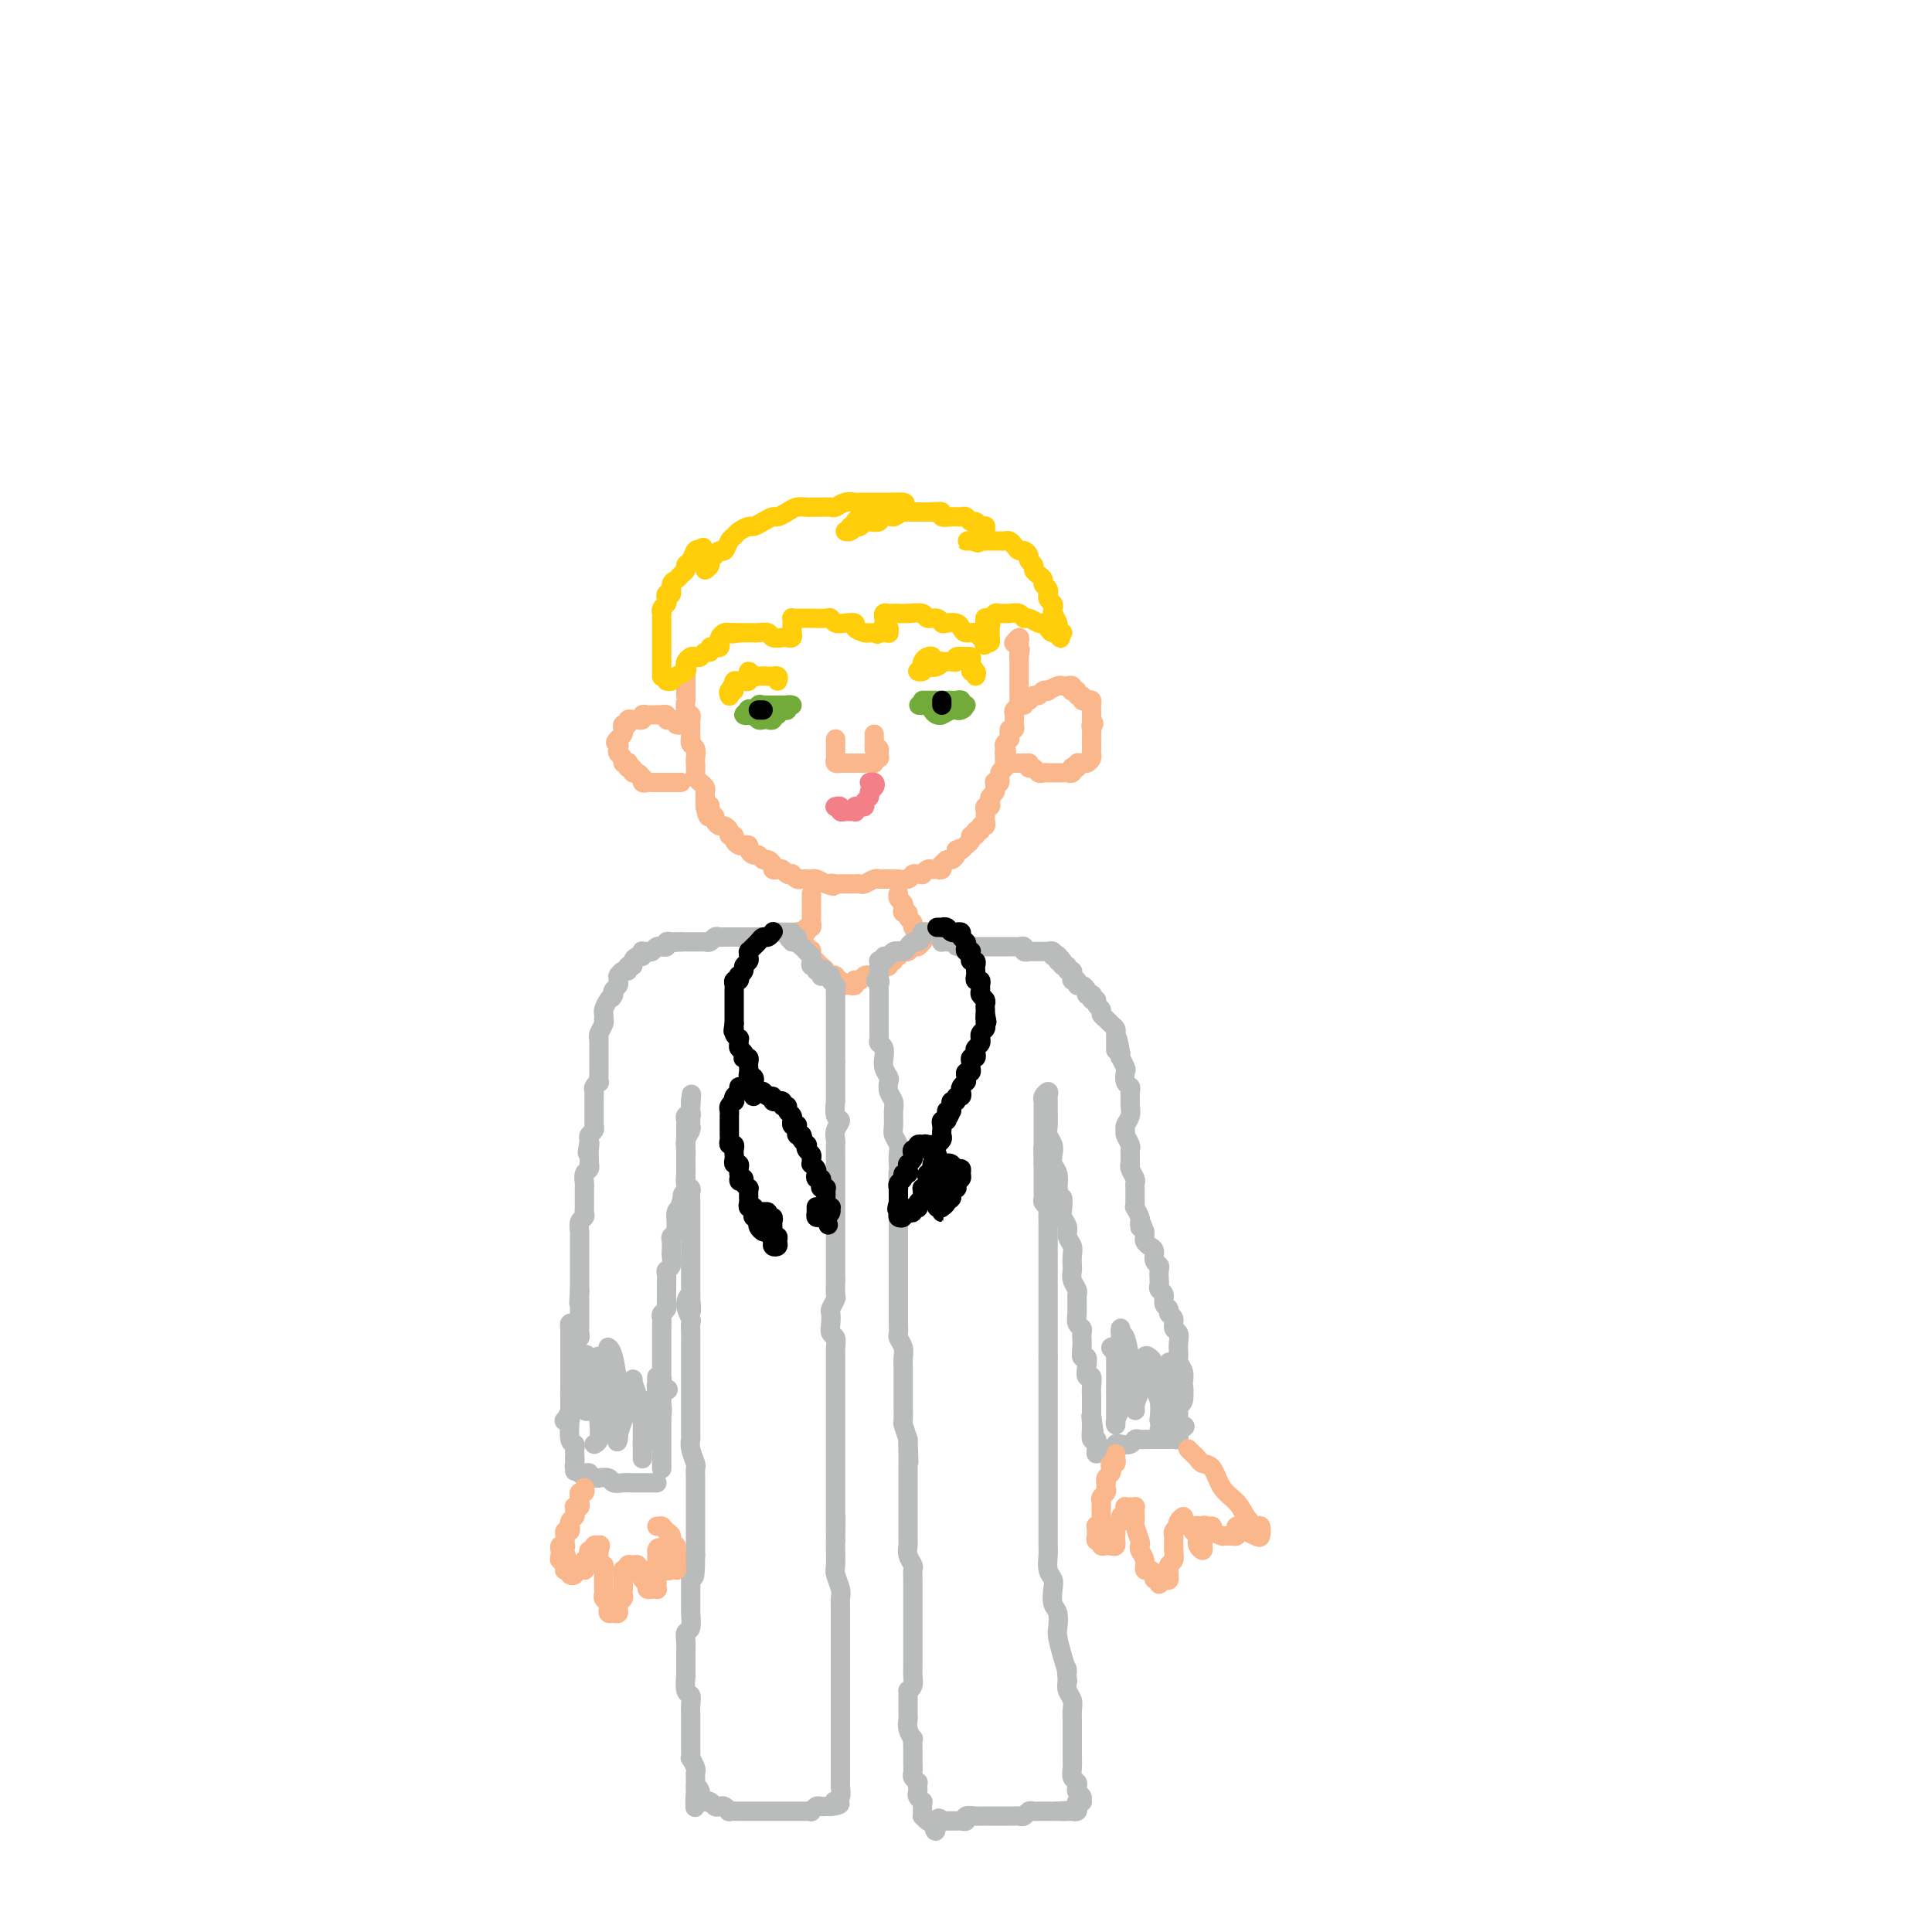 <svg viewBox='0 0 400 400' version='1.1' xmlns='http://www.w3.org/2000/svg' xmlns:xlink='http://www.w3.org/1999/xlink'><g fill='none' stroke='rgb(251,183,140)' stroke-width='4' stroke-linecap='round' stroke-linejoin='round'><path d='M142,139c0.000,0.449 0.000,0.897 0,1c-0.000,0.103 -0.000,-0.140 0,0c0.000,0.140 0.000,0.663 0,1c-0.000,0.337 -0.001,0.489 0,1c0.001,0.511 0.004,1.380 0,2c-0.004,0.620 -0.015,0.992 0,1c0.015,0.008 0.057,-0.348 0,0c-0.057,0.348 -0.211,1.401 0,2c0.211,0.599 0.789,0.743 1,1c0.211,0.257 0.057,0.628 0,1c-0.057,0.372 -0.016,0.744 0,1c0.016,0.256 0.008,0.396 0,1c-0.008,0.604 -0.016,1.671 0,2c0.016,0.329 0.057,-0.079 0,0c-0.057,0.079 -0.211,0.646 0,1c0.211,0.354 0.789,0.494 1,1c0.211,0.506 0.055,1.378 0,2c-0.055,0.622 -0.011,0.994 0,1c0.011,0.006 -0.012,-0.353 0,0c0.012,0.353 0.060,1.418 0,2c-0.060,0.582 -0.226,0.681 0,1c0.226,0.319 0.845,0.859 1,1c0.155,0.141 -0.155,-0.117 0,0c0.155,0.117 0.773,0.609 1,1c0.227,0.391 0.061,0.682 0,1c-0.061,0.318 -0.016,0.662 0,1c0.016,0.338 0.005,0.668 0,1c-0.005,0.332 -0.002,0.666 0,1'/><path d='M146,167c0.863,4.284 1.019,0.994 1,0c-0.019,-0.994 -0.213,0.307 0,1c0.213,0.693 0.832,0.777 1,1c0.168,0.223 -0.114,0.586 0,1c0.114,0.414 0.623,0.881 1,1c0.377,0.119 0.622,-0.109 1,0c0.378,0.109 0.889,0.555 1,1c0.111,0.445 -0.178,0.890 0,1c0.178,0.110 0.822,-0.115 1,0c0.178,0.115 -0.111,0.569 0,1c0.111,0.431 0.621,0.837 1,1c0.379,0.163 0.626,0.081 1,0c0.374,-0.081 0.874,-0.161 1,0c0.126,0.161 -0.121,0.564 0,1c0.121,0.436 0.611,0.904 1,1c0.389,0.096 0.678,-0.181 1,0c0.322,0.181 0.678,0.819 1,1c0.322,0.181 0.611,-0.096 1,0c0.389,0.096 0.877,0.565 1,1c0.123,0.435 -0.121,0.835 0,1c0.121,0.165 0.606,0.096 1,0c0.394,-0.096 0.697,-0.218 1,0c0.303,0.218 0.606,0.776 1,1c0.394,0.224 0.879,0.112 1,0c0.121,-0.112 -0.122,-0.226 0,0c0.122,0.226 0.609,0.792 1,1c0.391,0.208 0.685,0.059 1,0c0.315,-0.059 0.651,-0.026 1,0c0.349,0.026 0.709,0.045 1,0c0.291,-0.045 0.512,-0.156 1,0c0.488,0.156 1.244,0.578 2,1'/><path d='M171,183c2.499,0.928 1.247,0.249 1,0c-0.247,-0.249 0.511,-0.067 1,0c0.489,0.067 0.709,0.018 1,0c0.291,-0.018 0.655,-0.004 1,0c0.345,0.004 0.673,-0.003 1,0c0.327,0.003 0.652,0.015 1,0c0.348,-0.015 0.718,-0.057 1,0c0.282,0.057 0.475,0.211 1,0c0.525,-0.211 1.383,-0.789 2,-1c0.617,-0.211 0.993,-0.057 1,0c0.007,0.057 -0.354,0.015 0,0c0.354,-0.015 1.422,-0.003 2,0c0.578,0.003 0.666,-0.003 1,0c0.334,0.003 0.915,0.015 1,0c0.085,-0.015 -0.327,-0.057 0,0c0.327,0.057 1.393,0.212 2,0c0.607,-0.212 0.754,-0.793 1,-1c0.246,-0.207 0.591,-0.041 1,0c0.409,0.041 0.883,-0.042 1,0c0.117,0.042 -0.123,0.208 0,0c0.123,-0.208 0.607,-0.792 1,-1c0.393,-0.208 0.693,-0.041 1,0c0.307,0.041 0.621,-0.046 1,0c0.379,0.046 0.822,0.223 1,0c0.178,-0.223 0.090,-0.847 0,-1c-0.090,-0.153 -0.182,0.166 0,0c0.182,-0.166 0.636,-0.818 1,-1c0.364,-0.182 0.636,0.105 1,0c0.364,-0.105 0.818,-0.601 1,-1c0.182,-0.399 0.091,-0.699 0,-1'/><path d='M198,176c1.714,-0.868 0.999,-0.039 1,0c0.001,0.039 0.717,-0.712 1,-1c0.283,-0.288 0.132,-0.115 0,0c-0.132,0.115 -0.247,0.170 0,0c0.247,-0.170 0.855,-0.566 1,-1c0.145,-0.434 -0.172,-0.905 0,-1c0.172,-0.095 0.835,0.186 1,0c0.165,-0.186 -0.166,-0.838 0,-1c0.166,-0.162 0.829,0.168 1,0c0.171,-0.168 -0.150,-0.833 0,-1c0.150,-0.167 0.773,0.163 1,0c0.227,-0.163 0.060,-0.818 0,-1c-0.060,-0.182 -0.012,0.110 0,0c0.012,-0.110 -0.010,-0.621 0,-1c0.010,-0.379 0.054,-0.626 0,-1c-0.054,-0.374 -0.207,-0.874 0,-1c0.207,-0.126 0.773,0.121 1,0c0.227,-0.121 0.114,-0.610 0,-1c-0.114,-0.390 -0.228,-0.679 0,-1c0.228,-0.321 0.797,-0.673 1,-1c0.203,-0.327 0.039,-0.630 0,-1c-0.039,-0.370 0.046,-0.806 0,-1c-0.046,-0.194 -0.223,-0.147 0,0c0.223,0.147 0.844,0.394 1,0c0.156,-0.394 -0.154,-1.430 0,-2c0.154,-0.570 0.773,-0.675 1,-1c0.227,-0.325 0.061,-0.871 0,-1c-0.061,-0.129 -0.016,0.157 0,0c0.016,-0.157 0.005,-0.759 0,-1c-0.005,-0.241 -0.002,-0.120 0,0'/><path d='M208,157c0.769,-2.498 0.192,-1.243 0,-1c-0.192,0.243 0.001,-0.526 0,-1c-0.001,-0.474 -0.198,-0.653 0,-1c0.198,-0.347 0.789,-0.863 1,-1c0.211,-0.137 0.043,0.104 0,0c-0.043,-0.104 0.041,-0.554 0,-1c-0.041,-0.446 -0.207,-0.889 0,-1c0.207,-0.111 0.788,0.111 1,0c0.212,-0.111 0.056,-0.555 0,-1c-0.056,-0.445 -0.011,-0.893 0,-1c0.011,-0.107 -0.011,0.125 0,0c0.011,-0.125 0.056,-0.607 0,-1c-0.056,-0.393 -0.211,-0.697 0,-1c0.211,-0.303 0.789,-0.606 1,-1c0.211,-0.394 0.057,-0.879 0,-1c-0.057,-0.121 -0.015,0.123 0,0c0.015,-0.123 0.004,-0.611 0,-1c-0.004,-0.389 -0.001,-0.678 0,-1c0.001,-0.322 0.000,-0.678 0,-1c-0.000,-0.322 -0.000,-0.611 0,-1c0.000,-0.389 0.000,-0.878 0,-1c-0.000,-0.122 -0.000,0.122 0,0c0.000,-0.122 0.000,-0.610 0,-1c-0.000,-0.390 -0.000,-0.682 0,-1c0.000,-0.318 0.000,-0.662 0,-1c-0.000,-0.338 -0.000,-0.669 0,-1'/><path d='M211,136c0.464,-3.201 0.125,-0.705 0,0c-0.125,0.705 -0.037,-0.382 0,-1c0.037,-0.618 0.024,-0.768 0,-1c-0.024,-0.232 -0.058,-0.547 0,-1c0.058,-0.453 0.208,-1.045 0,-1c-0.208,0.045 -0.774,0.727 -1,1c-0.226,0.273 -0.113,0.136 0,0'/><path d='M212,146c-0.112,-0.425 -0.223,-0.850 0,-1c0.223,-0.150 0.781,-0.025 1,0c0.219,0.025 0.100,-0.050 0,0c-0.100,0.050 -0.180,0.223 0,0c0.180,-0.223 0.621,-0.843 1,-1c0.379,-0.157 0.697,0.150 1,0c0.303,-0.150 0.592,-0.758 1,-1c0.408,-0.242 0.935,-0.117 1,0c0.065,0.117 -0.333,0.227 0,0c0.333,-0.227 1.396,-0.789 2,-1c0.604,-0.211 0.749,-0.070 1,0c0.251,0.070 0.607,0.070 1,0c0.393,-0.070 0.822,-0.211 1,0c0.178,0.211 0.104,0.773 0,1c-0.104,0.227 -0.239,0.117 0,0c0.239,-0.117 0.851,-0.241 1,0c0.149,0.241 -0.167,0.848 0,1c0.167,0.152 0.815,-0.153 1,0c0.185,0.153 -0.094,0.762 0,1c0.094,0.238 0.561,0.106 1,0c0.439,-0.106 0.850,-0.187 1,0c0.150,0.187 0.040,0.641 0,1c-0.040,0.359 -0.011,0.622 0,1c0.011,0.378 0.003,0.871 0,1c-0.003,0.129 -0.001,-0.106 0,0c0.001,0.106 0.000,0.553 0,1'/><path d='M226,149c0.928,1.260 0.249,0.911 0,1c-0.249,0.089 -0.067,0.615 0,1c0.067,0.385 0.018,0.629 0,1c-0.018,0.371 -0.005,0.869 0,1c0.005,0.131 0.001,-0.105 0,0c-0.001,0.105 0.000,0.553 0,1c-0.000,0.447 -0.003,0.894 0,1c0.003,0.106 0.011,-0.129 0,0c-0.011,0.129 -0.040,0.623 0,1c0.040,0.377 0.150,0.636 0,1c-0.150,0.364 -0.561,0.833 -1,1c-0.439,0.167 -0.906,0.031 -1,0c-0.094,-0.031 0.185,0.043 0,0c-0.185,-0.043 -0.833,-0.204 -1,0c-0.167,0.204 0.148,0.773 0,1c-0.148,0.227 -0.760,0.113 -1,0c-0.240,-0.113 -0.109,-0.227 0,0c0.109,0.227 0.197,0.793 0,1c-0.197,0.207 -0.679,0.056 -1,0c-0.321,-0.056 -0.481,-0.015 -1,0c-0.519,0.015 -1.396,0.005 -2,0c-0.604,-0.005 -0.935,-0.005 -1,0c-0.065,0.005 0.137,0.016 0,0c-0.137,-0.016 -0.611,-0.060 -1,0c-0.389,0.060 -0.692,0.222 -1,0c-0.308,-0.222 -0.621,-0.829 -1,-1c-0.379,-0.171 -0.822,0.094 -1,0c-0.178,-0.094 -0.089,-0.547 0,-1'/><path d='M213,158c-1.809,0.000 -0.331,0.000 0,0c0.331,0.000 -0.486,0.000 -1,0c-0.514,0.000 -0.725,0.000 -1,0c-0.275,0.000 -0.612,0.000 -1,0c-0.388,0.000 -0.825,0.000 -1,0c-0.175,0.000 -0.087,0.000 0,0'/><path d='M140,150c0.398,0.114 0.796,0.228 1,0c0.204,-0.228 0.213,-0.797 0,-1c-0.213,-0.203 -0.650,-0.040 -1,0c-0.350,0.040 -0.615,-0.042 -1,0c-0.385,0.042 -0.891,0.207 -1,0c-0.109,-0.207 0.178,-0.788 0,-1c-0.178,-0.212 -0.821,-0.057 -1,0c-0.179,0.057 0.106,0.014 0,0c-0.106,-0.014 -0.602,-0.000 -1,0c-0.398,0.000 -0.699,-0.014 -1,0c-0.301,0.014 -0.602,0.056 -1,0c-0.398,-0.056 -0.894,-0.211 -1,0c-0.106,0.211 0.178,0.788 0,1c-0.178,0.212 -0.817,0.061 -1,0c-0.183,-0.061 0.091,-0.031 0,0c-0.091,0.031 -0.546,0.064 -1,0c-0.454,-0.064 -0.905,-0.224 -1,0c-0.095,0.224 0.168,0.834 0,1c-0.168,0.166 -0.767,-0.110 -1,0c-0.233,0.110 -0.101,0.607 0,1c0.101,0.393 0.172,0.684 0,1c-0.172,0.316 -0.586,0.658 -1,1'/><path d='M128,153c-1.088,0.952 -0.306,0.833 0,1c0.306,0.167 0.138,0.619 0,1c-0.138,0.381 -0.247,0.689 0,1c0.247,0.311 0.850,0.623 1,1c0.150,0.377 -0.152,0.818 0,1c0.152,0.182 0.758,0.105 1,0c0.242,-0.105 0.120,-0.240 0,0c-0.120,0.240 -0.239,0.853 0,1c0.239,0.147 0.835,-0.172 1,0c0.165,0.172 -0.100,0.834 0,1c0.100,0.166 0.566,-0.166 1,0c0.434,0.166 0.837,0.829 1,1c0.163,0.171 0.085,-0.150 0,0c-0.085,0.150 -0.176,0.772 0,1c0.176,0.228 0.621,0.061 1,0c0.379,-0.061 0.693,-0.016 1,0c0.307,0.016 0.607,0.004 1,0c0.393,-0.004 0.878,-0.001 1,0c0.122,0.001 -0.121,0.000 0,0c0.121,-0.000 0.604,-0.000 1,0c0.396,0.000 0.706,0.000 1,0c0.294,-0.000 0.574,-0.000 1,0c0.426,0.000 0.999,0.000 1,0c0.001,-0.000 -0.571,-0.000 -1,0c-0.429,0.000 -0.714,0.000 -1,0'/><path d='M139,162c0.833,0.000 0.417,0.000 0,0'/></g>
<g fill='none' stroke='rgb(255,205,10)' stroke-width='4' stroke-linecap='round' stroke-linejoin='round'><path d='M137,140c0.000,0.089 0.000,0.177 0,0c-0.000,-0.177 -0.000,-0.621 0,-1c0.000,-0.379 0.000,-0.693 0,-1c-0.000,-0.307 -0.000,-0.607 0,-1c0.000,-0.393 0.000,-0.879 0,-1c-0.000,-0.121 -0.000,0.123 0,0c0.000,-0.123 0.000,-0.611 0,-1c-0.000,-0.389 -0.000,-0.678 0,-1c0.000,-0.322 0.000,-0.678 0,-1c-0.000,-0.322 -0.000,-0.611 0,-1c0.000,-0.389 0.000,-0.877 0,-1c-0.000,-0.123 -0.000,0.121 0,0c0.000,-0.121 0.000,-0.606 0,-1c-0.000,-0.394 -0.001,-0.697 0,-1c0.001,-0.303 0.004,-0.606 0,-1c-0.004,-0.394 -0.015,-0.879 0,-1c0.015,-0.121 0.055,0.121 0,0c-0.055,-0.121 -0.207,-0.605 0,-1c0.207,-0.395 0.773,-0.701 1,-1c0.227,-0.299 0.117,-0.591 0,-1c-0.117,-0.409 -0.239,-0.936 0,-1c0.239,-0.064 0.838,0.334 1,0c0.162,-0.334 -0.115,-1.399 0,-2c0.115,-0.601 0.622,-0.737 1,-1c0.378,-0.263 0.626,-0.652 1,-1c0.374,-0.348 0.874,-0.654 1,-1c0.126,-0.346 -0.121,-0.732 0,-1c0.121,-0.268 0.609,-0.418 1,-1c0.391,-0.582 0.683,-1.595 1,-2c0.317,-0.405 0.658,-0.203 1,0'/><path d='M145,114c1.000,-1.167 0.500,-0.583 0,0'/><path d='M146,118c0.447,-0.331 0.893,-0.661 1,-1c0.107,-0.339 -0.126,-0.686 0,-1c0.126,-0.314 0.611,-0.595 1,-1c0.389,-0.405 0.680,-0.934 1,-1c0.320,-0.066 0.667,0.332 1,0c0.333,-0.332 0.652,-1.395 1,-2c0.348,-0.605 0.726,-0.753 1,-1c0.274,-0.247 0.445,-0.592 1,-1c0.555,-0.408 1.496,-0.879 2,-1c0.504,-0.121 0.572,0.108 1,0c0.428,-0.108 1.217,-0.555 2,-1c0.783,-0.445 1.562,-0.890 2,-1c0.438,-0.110 0.536,0.114 1,0c0.464,-0.114 1.293,-0.566 2,-1c0.707,-0.434 1.293,-0.849 2,-1c0.707,-0.151 1.537,-0.040 2,0c0.463,0.040 0.561,0.007 1,0c0.439,-0.007 1.221,0.012 2,0c0.779,-0.012 1.556,-0.056 2,0c0.444,0.056 0.557,0.211 1,0c0.443,-0.211 1.218,-0.789 2,-1c0.782,-0.211 1.573,-0.057 2,0c0.427,0.057 0.491,0.015 1,0c0.509,-0.015 1.464,-0.004 2,0c0.536,0.004 0.655,0.001 1,0c0.345,-0.001 0.917,-0.000 1,0c0.083,0.000 -0.324,0.000 0,0c0.324,-0.000 1.378,-0.000 2,0c0.622,0.000 0.811,0.000 1,0'/><path d='M185,104c4.115,-0.239 1.901,0.663 1,1c-0.901,0.337 -0.489,0.108 0,0c0.489,-0.108 1.054,-0.096 1,0c-0.054,0.096 -0.726,0.275 -1,0c-0.274,-0.275 -0.150,-1.003 0,-1c0.150,0.003 0.325,0.737 0,1c-0.325,0.263 -1.152,0.056 -2,0c-0.848,-0.056 -1.718,0.041 -2,0c-0.282,-0.041 0.026,-0.218 0,0c-0.026,0.218 -0.384,0.833 -1,1c-0.616,0.167 -1.490,-0.114 -2,0c-0.510,0.114 -0.657,0.623 -1,1c-0.343,0.377 -0.881,0.623 -1,1c-0.119,0.377 0.181,0.887 0,1c-0.181,0.113 -0.843,-0.170 -1,0c-0.157,0.170 0.192,0.791 0,1c-0.192,0.209 -0.924,0.004 -1,0c-0.076,-0.004 0.505,0.191 1,0c0.495,-0.191 0.905,-0.769 1,-1c0.095,-0.231 -0.124,-0.113 0,0c0.124,0.113 0.591,0.223 1,0c0.409,-0.223 0.759,-0.778 1,-1c0.241,-0.222 0.374,-0.111 1,0c0.626,0.111 1.745,0.222 2,0c0.255,-0.222 -0.356,-0.778 0,-1c0.356,-0.222 1.678,-0.111 3,0'/><path d='M185,107c1.736,-0.691 1.077,-0.917 1,-1c-0.077,-0.083 0.430,-0.022 1,0c0.570,0.022 1.204,0.005 2,0c0.796,-0.005 1.753,0.002 2,0c0.247,-0.002 -0.215,-0.015 0,0c0.215,0.015 1.108,0.057 2,0c0.892,-0.057 1.783,-0.212 2,0c0.217,0.212 -0.240,0.793 0,1c0.240,0.207 1.178,0.040 2,0c0.822,-0.040 1.530,0.045 2,0c0.470,-0.045 0.704,-0.222 1,0c0.296,0.222 0.653,0.843 1,1c0.347,0.157 0.682,-0.152 1,0c0.318,0.152 0.618,0.763 1,1c0.382,0.237 0.844,0.101 1,0c0.156,-0.101 0.004,-0.167 0,0c-0.004,0.167 0.140,0.567 0,1c-0.140,0.433 -0.564,0.901 -1,1c-0.436,0.099 -0.884,-0.170 -1,0c-0.116,0.170 0.102,0.777 0,1c-0.102,0.223 -0.522,0.060 -1,0c-0.478,-0.060 -1.013,-0.016 -1,0c0.013,0.016 0.575,0.005 1,0c0.425,-0.005 0.712,-0.002 1,0'/><path d='M202,112c0.473,0.773 0.655,0.207 1,0c0.345,-0.207 0.852,-0.055 1,0c0.148,0.055 -0.062,0.014 0,0c0.062,-0.014 0.398,-0.001 1,0c0.602,0.001 1.471,-0.010 2,0c0.529,0.010 0.719,0.040 1,0c0.281,-0.040 0.654,-0.151 1,0c0.346,0.151 0.666,0.565 1,1c0.334,0.435 0.682,0.890 1,1c0.318,0.110 0.606,-0.125 1,0c0.394,0.125 0.893,0.611 1,1c0.107,0.389 -0.177,0.682 0,1c0.177,0.318 0.817,0.663 1,1c0.183,0.337 -0.091,0.667 0,1c0.091,0.333 0.546,0.667 1,1c0.454,0.333 0.907,0.663 1,1c0.093,0.337 -0.172,0.682 0,1c0.172,0.318 0.782,0.610 1,1c0.218,0.390 0.044,0.878 0,1c-0.044,0.122 0.041,-0.121 0,0c-0.041,0.121 -0.208,0.605 0,1c0.208,0.395 0.792,0.701 1,1c0.208,0.299 0.042,0.591 0,1c-0.042,0.409 0.042,0.937 0,1c-0.042,0.063 -0.209,-0.337 0,0c0.209,0.337 0.792,1.411 1,2c0.208,0.589 0.039,0.694 0,1c-0.039,0.306 0.051,0.814 0,1c-0.051,0.186 -0.245,0.050 0,0c0.245,-0.050 0.927,-0.014 1,0c0.073,0.014 -0.464,0.007 -1,0'/><path d='M219,131c0.972,2.309 0.401,0.580 0,0c-0.401,-0.580 -0.631,-0.011 -1,0c-0.369,0.011 -0.876,-0.537 -1,-1c-0.124,-0.463 0.135,-0.841 0,-1c-0.135,-0.159 -0.665,-0.099 -1,0c-0.335,0.099 -0.475,0.237 -1,0c-0.525,-0.237 -1.436,-0.848 -2,-1c-0.564,-0.152 -0.781,0.156 -1,0c-0.219,-0.156 -0.440,-0.775 -1,-1c-0.560,-0.225 -1.459,-0.057 -2,0c-0.541,0.057 -0.723,0.001 -1,0c-0.277,-0.001 -0.649,0.053 -1,0c-0.351,-0.053 -0.682,-0.211 -1,0c-0.318,0.211 -0.622,0.793 -1,1c-0.378,0.207 -0.830,0.041 -1,0c-0.170,-0.041 -0.060,0.044 0,0c0.060,-0.044 0.069,-0.218 0,0c-0.069,0.218 -0.214,0.828 0,1c0.214,0.172 0.789,-0.095 1,0c0.211,0.095 0.057,0.551 0,1c-0.057,0.449 -0.018,0.891 0,1c0.018,0.109 0.015,-0.115 0,0c-0.015,0.115 -0.043,0.569 0,1c0.043,0.431 0.155,0.837 0,1c-0.155,0.163 -0.578,0.081 -1,0'/><path d='M204,133c-0.323,0.993 -0.132,0.477 0,0c0.132,-0.477 0.204,-0.915 0,-1c-0.204,-0.085 -0.684,0.184 -1,0c-0.316,-0.184 -0.470,-0.820 -1,-1c-0.530,-0.180 -1.438,0.096 -2,0c-0.562,-0.096 -0.779,-0.566 -1,-1c-0.221,-0.434 -0.445,-0.833 -1,-1c-0.555,-0.167 -1.442,-0.101 -2,0c-0.558,0.101 -0.786,0.237 -1,0c-0.214,-0.237 -0.414,-0.848 -1,-1c-0.586,-0.152 -1.557,0.155 -2,0c-0.443,-0.155 -0.356,-0.773 -1,-1c-0.644,-0.227 -2.019,-0.062 -3,0c-0.981,0.062 -1.569,0.020 -2,0c-0.431,-0.020 -0.704,-0.017 -1,0c-0.296,0.017 -0.616,0.047 -1,0c-0.384,-0.047 -0.831,-0.171 -1,0c-0.169,0.171 -0.060,0.638 0,1c0.060,0.362 0.069,0.619 0,1c-0.069,0.381 -0.218,0.887 0,1c0.218,0.113 0.801,-0.166 1,0c0.199,0.166 0.012,0.776 0,1c-0.012,0.224 0.151,0.060 0,0c-0.151,-0.060 -0.614,-0.017 -1,0c-0.386,0.017 -0.693,0.009 -1,0'/><path d='M182,131c-0.882,0.618 -0.087,0.163 0,0c0.087,-0.163 -0.536,-0.033 -1,0c-0.464,0.033 -0.771,-0.030 -1,0c-0.229,0.030 -0.379,0.153 -1,0c-0.621,-0.153 -1.711,-0.581 -2,-1c-0.289,-0.419 0.223,-0.830 0,-1c-0.223,-0.170 -1.181,-0.098 -2,0c-0.819,0.098 -1.501,0.222 -2,0c-0.499,-0.222 -0.816,-0.792 -1,-1c-0.184,-0.208 -0.234,-0.056 -1,0c-0.766,0.056 -2.247,0.015 -3,0c-0.753,-0.015 -0.776,-0.005 -1,0c-0.224,0.005 -0.648,0.004 -1,0c-0.352,-0.004 -0.630,-0.013 -1,0c-0.370,0.013 -0.831,0.046 -1,0c-0.169,-0.046 -0.045,-0.171 0,0c0.045,0.171 0.013,0.638 0,1c-0.013,0.362 -0.007,0.619 0,1c0.007,0.381 0.014,0.886 0,1c-0.014,0.114 -0.049,-0.165 0,0c0.049,0.165 0.183,0.772 0,1c-0.183,0.228 -0.683,0.075 -1,0c-0.317,-0.075 -0.452,-0.073 -1,0c-0.548,0.073 -1.508,0.216 -2,0c-0.492,-0.216 -0.516,-0.790 -1,-1c-0.484,-0.210 -1.429,-0.056 -2,0c-0.571,0.056 -0.769,0.015 -1,0c-0.231,-0.015 -0.495,-0.004 -1,0c-0.505,0.004 -1.253,0.002 -2,0'/><path d='M153,131c-2.483,0.465 -1.191,0.128 -1,0c0.191,-0.128 -0.720,-0.045 -1,0c-0.280,0.045 0.069,0.054 0,0c-0.069,-0.054 -0.557,-0.172 -1,0c-0.443,0.172 -0.841,0.633 -1,1c-0.159,0.367 -0.080,0.638 0,1c0.080,0.362 0.162,0.814 0,1c-0.162,0.186 -0.568,0.106 -1,0c-0.432,-0.106 -0.889,-0.238 -1,0c-0.111,0.238 0.125,0.848 0,1c-0.125,0.152 -0.612,-0.152 -1,0c-0.388,0.152 -0.679,0.762 -1,1c-0.321,0.238 -0.673,0.105 -1,0c-0.327,-0.105 -0.630,-0.183 -1,0c-0.370,0.183 -0.806,0.627 -1,1c-0.194,0.373 -0.147,0.674 0,1c0.147,0.326 0.393,0.676 0,1c-0.393,0.324 -1.425,0.623 -2,1c-0.575,0.377 -0.693,0.832 -1,1c-0.307,0.168 -0.802,0.048 -1,0c-0.198,-0.048 -0.099,-0.024 0,0'/></g>
<g fill='none' stroke='rgb(115,171,58)' stroke-width='4' stroke-linecap='round' stroke-linejoin='round'><path d='M195,145c-0.077,-0.000 -0.154,-0.000 0,0c0.154,0.000 0.540,0.000 1,0c0.460,-0.000 0.996,-0.000 1,0c0.004,0.000 -0.524,0.000 -1,0c-0.476,-0.000 -0.901,-0.000 -1,0c-0.099,0.000 0.128,0.000 0,0c-0.128,-0.000 -0.609,-0.000 -1,0c-0.391,0.000 -0.690,0.000 -1,0c-0.310,-0.000 -0.630,-0.000 -1,0c-0.370,0.000 -0.790,0.000 -1,0c-0.210,-0.000 -0.210,-0.000 0,0c0.210,0.000 0.630,0.000 1,0c0.370,-0.000 0.690,-0.000 1,0c0.310,0.000 0.611,0.000 1,0c0.389,-0.000 0.865,-0.001 1,0c0.135,0.001 -0.070,0.004 0,0c0.070,-0.004 0.416,-0.015 1,0c0.584,0.015 1.408,0.057 2,0c0.592,-0.057 0.952,-0.211 1,0c0.048,0.211 -0.218,0.788 0,1c0.218,0.212 0.919,0.061 1,0c0.081,-0.061 -0.460,-0.030 -1,0'/><path d='M199,146c1.136,0.377 0.477,0.819 0,1c-0.477,0.181 -0.771,0.102 -1,0c-0.229,-0.102 -0.391,-0.227 -1,0c-0.609,0.227 -1.663,0.807 -2,1c-0.337,0.193 0.043,-0.001 0,0c-0.043,0.001 -0.510,0.196 -1,0c-0.490,-0.196 -1.002,-0.785 -1,-1c0.002,-0.215 0.518,-0.058 1,0c0.482,0.058 0.928,0.015 1,0c0.072,-0.015 -0.232,-0.003 0,0c0.232,0.003 0.998,-0.003 1,0c0.002,0.003 -0.760,0.015 -1,0c-0.240,-0.015 0.044,-0.057 0,0c-0.044,0.057 -0.415,0.211 -1,0c-0.585,-0.211 -1.384,-0.788 -2,-1c-0.616,-0.212 -1.050,-0.058 -1,0c0.050,0.058 0.585,0.020 1,0c0.415,-0.020 0.712,-0.023 1,0c0.288,0.023 0.567,0.073 1,0c0.433,-0.073 1.019,-0.268 1,0c-0.019,0.268 -0.644,1.000 -1,1c-0.356,0.000 -0.442,-0.731 -1,-1c-0.558,-0.269 -1.588,-0.077 -2,0c-0.412,0.077 -0.206,0.038 0,0'/><path d='M191,146c-1.333,0.000 -0.667,0.000 0,0'/><path d='M158,146c0.333,-0.000 0.666,-0.000 1,0c0.334,0.000 0.669,0.000 1,0c0.331,-0.000 0.659,-0.001 1,0c0.341,0.001 0.695,0.004 1,0c0.305,-0.004 0.562,-0.015 1,0c0.438,0.015 1.057,0.057 1,0c-0.057,-0.057 -0.789,-0.212 -1,0c-0.211,0.212 0.099,0.793 0,1c-0.099,0.207 -0.608,0.041 -1,0c-0.392,-0.041 -0.668,0.042 -1,0c-0.332,-0.042 -0.720,-0.208 -1,0c-0.280,0.208 -0.453,0.789 -1,1c-0.547,0.211 -1.467,0.053 -2,0c-0.533,-0.053 -0.680,-0.000 -1,0c-0.320,0.000 -0.815,-0.052 -1,0c-0.185,0.052 -0.060,0.206 0,0c0.060,-0.206 0.056,-0.774 0,-1c-0.056,-0.226 -0.165,-0.110 0,0c0.165,0.110 0.605,0.216 1,0c0.395,-0.216 0.747,-0.752 1,-1c0.253,-0.248 0.408,-0.206 1,0c0.592,0.206 1.620,0.577 2,1c0.380,0.423 0.113,0.898 0,1c-0.113,0.102 -0.072,-0.168 0,0c0.072,0.168 0.174,0.773 0,1c-0.174,0.227 -0.624,0.075 -1,0c-0.376,-0.075 -0.678,-0.072 -1,0c-0.322,0.072 -0.664,0.212 -1,0c-0.336,-0.212 -0.668,-0.775 -1,-1c-0.332,-0.225 -0.666,-0.113 -1,0'/><path d='M155,148c-1.314,0.294 -0.099,0.030 0,0c0.099,-0.030 -0.920,0.174 -1,0c-0.080,-0.174 0.777,-0.726 1,-1c0.223,-0.274 -0.189,-0.270 0,0c0.189,0.270 0.978,0.804 2,1c1.022,0.196 2.275,0.053 3,0c0.725,-0.053 0.921,-0.015 1,0c0.079,0.015 0.039,0.008 0,0'/></g>
<g fill='none' stroke='rgb(0,0,0)' stroke-width='4' stroke-linecap='round' stroke-linejoin='round'><path d='M195,146c0.000,-0.422 0.000,-0.844 0,-1c0.000,-0.156 0.000,-0.044 0,0c0.000,0.044 0.000,0.022 0,0'/><path d='M157,147c0.417,0.000 0.833,0.000 1,0c0.167,0.000 0.083,0.000 0,0'/></g>
<g fill='none' stroke='rgb(251,183,140)' stroke-width='4' stroke-linecap='round' stroke-linejoin='round'><path d='M173,153c-0.001,0.334 -0.001,0.668 0,1c0.001,0.332 0.004,0.663 0,1c-0.004,0.337 -0.016,0.679 0,1c0.016,0.321 0.060,0.622 0,1c-0.060,0.378 -0.224,0.833 0,1c0.224,0.167 0.834,0.045 1,0c0.166,-0.045 -0.114,-0.012 0,0c0.114,0.012 0.622,0.003 1,0c0.378,-0.003 0.627,-0.001 1,0c0.373,0.001 0.870,0.000 1,0c0.130,-0.000 -0.106,-0.000 0,0c0.106,0.000 0.554,0.001 1,0c0.446,-0.001 0.889,-0.004 1,0c0.111,0.004 -0.110,0.016 0,0c0.110,-0.016 0.551,-0.060 1,0c0.449,0.060 0.906,0.222 1,0c0.094,-0.222 -0.174,-0.830 0,-1c0.174,-0.170 0.789,0.099 1,0c0.211,-0.099 0.018,-0.565 0,-1c-0.018,-0.435 0.138,-0.839 0,-1c-0.138,-0.161 -0.569,-0.081 -1,0'/><path d='M181,155c0.000,-0.646 0.000,-0.761 0,-1c0.000,-0.239 0.000,-0.603 0,-1c-0.000,-0.397 0.000,-0.828 0,-1c0.000,-0.172 0.000,-0.086 0,0'/></g>
<g fill='none' stroke='rgb(243,127,137)' stroke-width='4' stroke-linecap='round' stroke-linejoin='round'><path d='M173,167c0.032,-0.008 0.064,-0.016 0,0c-0.064,0.016 -0.225,0.057 0,0c0.225,-0.057 0.834,-0.212 1,0c0.166,0.212 -0.113,0.790 0,1c0.113,0.210 0.618,0.053 1,0c0.382,-0.053 0.642,0.000 1,0c0.358,-0.000 0.813,-0.053 1,0c0.187,0.053 0.107,0.211 0,0c-0.107,-0.211 -0.240,-0.792 0,-1c0.240,-0.208 0.853,-0.045 1,0c0.147,0.045 -0.172,-0.030 0,0c0.172,0.030 0.834,0.163 1,0c0.166,-0.163 -0.165,-0.622 0,-1c0.165,-0.378 0.825,-0.676 1,-1c0.175,-0.324 -0.135,-0.675 0,-1c0.135,-0.325 0.717,-0.623 1,-1c0.283,-0.377 0.269,-0.832 0,-1c-0.269,-0.168 -0.791,-0.048 -1,0c-0.209,0.048 -0.104,0.024 0,0'/></g>
<g fill='none' stroke='rgb(255,205,10)' stroke-width='4' stroke-linecap='round' stroke-linejoin='round'><path d='M191,139c-0.534,-0.024 -1.069,-0.049 -1,0c0.069,0.049 0.741,0.170 1,0c0.259,-0.170 0.105,-0.631 0,-1c-0.105,-0.369 -0.159,-0.645 0,-1c0.159,-0.355 0.532,-0.788 1,-1c0.468,-0.212 1.029,-0.204 1,0c-0.029,0.204 -0.650,0.605 -1,1c-0.350,0.395 -0.431,0.785 0,1c0.431,0.215 1.372,0.253 2,0c0.628,-0.253 0.943,-0.799 1,-1c0.057,-0.201 -0.145,-0.058 0,0c0.145,0.058 0.635,0.029 1,0c0.365,-0.029 0.605,-0.060 1,0c0.395,0.060 0.947,0.212 1,0c0.053,-0.212 -0.392,-0.786 0,-1c0.392,-0.214 1.622,-0.068 2,0c0.378,0.068 -0.094,0.060 0,0c0.094,-0.060 0.756,-0.170 1,0c0.244,0.170 0.070,0.620 0,1c-0.070,0.380 -0.035,0.690 0,1'/><path d='M201,138c1.332,0.552 0.161,0.931 0,1c-0.161,0.069 0.687,-0.174 1,0c0.313,0.174 0.089,0.764 0,1c-0.089,0.236 -0.045,0.118 0,0'/><path d='M161,141c0.111,-0.423 0.222,-0.845 0,-1c-0.222,-0.155 -0.776,-0.041 -1,0c-0.224,0.041 -0.120,0.011 0,0c0.120,-0.011 0.254,-0.002 0,0c-0.254,0.002 -0.895,-0.004 -1,0c-0.105,0.004 0.326,0.019 0,0c-0.326,-0.019 -1.408,-0.073 -2,0c-0.592,0.073 -0.694,0.272 -1,0c-0.306,-0.272 -0.817,-1.015 -1,-1c-0.183,0.015 -0.038,0.789 0,1c0.038,0.211 -0.032,-0.140 0,0c0.032,0.140 0.166,0.772 0,1c-0.166,0.228 -0.632,0.051 -1,0c-0.368,-0.051 -0.638,0.025 -1,0c-0.362,-0.025 -0.818,-0.150 -1,0c-0.182,0.150 -0.091,0.575 0,1'/><path d='M152,142c-1.332,0.397 -0.161,0.890 0,1c0.161,0.110 -0.687,-0.163 -1,0c-0.313,0.163 -0.089,0.761 0,1c0.089,0.239 0.045,0.120 0,0'/></g>
<g fill='none' stroke='rgb(251,183,140)' stroke-width='4' stroke-linecap='round' stroke-linejoin='round'><path d='M168,185c0.000,0.447 0.000,0.894 0,1c-0.000,0.106 -0.000,-0.130 0,0c0.000,0.130 0.000,0.626 0,1c-0.000,0.374 -0.000,0.625 0,1c0.000,0.375 0.001,0.875 0,1c-0.001,0.125 -0.004,-0.125 0,0c0.004,0.125 0.016,0.626 0,1c-0.016,0.374 -0.060,0.622 0,1c0.060,0.378 0.222,0.885 0,1c-0.222,0.115 -0.829,-0.162 -1,0c-0.171,0.162 0.093,0.762 0,1c-0.093,0.238 -0.543,0.115 -1,0c-0.457,-0.115 -0.922,-0.223 -1,0c-0.078,0.223 0.231,0.777 0,1c-0.231,0.223 -1.000,0.115 -1,0c0.000,-0.115 0.770,-0.237 1,0c0.230,0.237 -0.079,0.834 0,1c0.079,0.166 0.547,-0.100 1,0c0.453,0.100 0.891,0.565 1,1c0.109,0.435 -0.112,0.838 0,1c0.112,0.162 0.556,0.081 1,0'/><path d='M168,197c-0.004,1.869 -0.012,0.542 0,0c0.012,-0.542 0.046,-0.300 0,0c-0.046,0.300 -0.171,0.659 0,1c0.171,0.341 0.638,0.666 1,1c0.362,0.334 0.618,0.678 1,1c0.382,0.322 0.891,0.621 1,1c0.109,0.379 -0.182,0.838 0,1c0.182,0.162 0.837,0.028 1,0c0.163,-0.028 -0.167,0.049 0,0c0.167,-0.049 0.833,-0.223 1,0c0.167,0.223 -0.163,0.844 0,1c0.163,0.156 0.818,-0.153 1,0c0.182,0.153 -0.109,0.769 0,1c0.109,0.231 0.617,0.076 1,0c0.383,-0.076 0.642,-0.072 1,0c0.358,0.072 0.817,0.212 1,0c0.183,-0.212 0.090,-0.775 0,-1c-0.090,-0.225 -0.179,-0.112 0,0c0.179,0.112 0.625,0.222 1,0c0.375,-0.222 0.679,-0.778 1,-1c0.321,-0.222 0.661,-0.111 1,0'/><path d='M180,202c1.094,-0.327 0.828,-0.144 1,0c0.172,0.144 0.781,0.248 1,0c0.219,-0.248 0.049,-0.850 0,-1c-0.049,-0.150 0.024,0.152 0,0c-0.024,-0.152 -0.146,-0.758 0,-1c0.146,-0.242 0.560,-0.122 1,0c0.440,0.122 0.906,0.244 1,0c0.094,-0.244 -0.185,-0.854 0,-1c0.185,-0.146 0.833,0.171 1,0c0.167,-0.171 -0.147,-0.830 0,-1c0.147,-0.170 0.757,0.150 1,0c0.243,-0.150 0.121,-0.771 0,-1c-0.121,-0.229 -0.240,-0.065 0,0c0.240,0.065 0.837,0.033 1,0c0.163,-0.033 -0.110,-0.065 0,0c0.110,0.065 0.604,0.228 1,0c0.396,-0.228 0.695,-0.849 1,-1c0.305,-0.151 0.618,0.166 1,0c0.382,-0.166 0.834,-0.814 1,-1c0.166,-0.186 0.048,0.090 0,0c-0.048,-0.090 -0.024,-0.545 0,-1'/><path d='M191,194c1.767,-1.461 0.685,-1.112 0,-1c-0.685,0.112 -0.972,-0.011 -1,0c-0.028,0.011 0.204,0.157 0,0c-0.204,-0.157 -0.843,-0.616 -1,-1c-0.157,-0.384 0.168,-0.694 0,-1c-0.168,-0.306 -0.829,-0.607 -1,-1c-0.171,-0.393 0.146,-0.879 0,-1c-0.146,-0.121 -0.757,0.121 -1,0c-0.243,-0.121 -0.118,-0.607 0,-1c0.118,-0.393 0.227,-0.693 0,-1c-0.227,-0.307 -0.792,-0.621 -1,-1c-0.208,-0.379 -0.059,-0.823 0,-1c0.059,-0.177 0.030,-0.089 0,0'/></g>
<g fill='none' stroke='rgb(186,187,187)' stroke-width='4' stroke-linecap='round' stroke-linejoin='round'><path d='M163,193c-0.342,0.002 -0.683,0.004 -1,0c-0.317,-0.004 -0.609,-0.015 -1,0c-0.391,0.015 -0.882,0.057 -1,0c-0.118,-0.057 0.137,-0.211 0,0c-0.137,0.211 -0.667,0.789 -1,1c-0.333,0.211 -0.471,0.057 -1,0c-0.529,-0.057 -1.451,-0.015 -2,0c-0.549,0.015 -0.724,0.004 -1,0c-0.276,-0.004 -0.651,-0.001 -1,0c-0.349,0.001 -0.671,0.001 -1,0c-0.329,-0.001 -0.666,-0.001 -1,0c-0.334,0.001 -0.667,0.004 -1,0c-0.333,-0.004 -0.668,-0.015 -1,0c-0.332,0.015 -0.663,0.057 -1,0c-0.337,-0.057 -0.682,-0.211 -1,0c-0.318,0.211 -0.610,0.789 -1,1c-0.390,0.211 -0.878,0.057 -1,0c-0.122,-0.057 0.121,-0.015 0,0c-0.121,0.015 -0.606,0.004 -1,0c-0.394,-0.004 -0.697,-0.001 -1,0c-0.303,0.001 -0.607,0.000 -1,0c-0.393,-0.000 -0.875,-0.000 -1,0c-0.125,0.000 0.107,0.000 0,0c-0.107,-0.000 -0.554,-0.000 -1,0'/><path d='M141,195c-3.587,0.305 -1.554,0.068 -1,0c0.554,-0.068 -0.373,0.035 -1,0c-0.627,-0.035 -0.956,-0.206 -1,0c-0.044,0.206 0.195,0.791 0,1c-0.195,0.209 -0.826,0.042 -1,0c-0.174,-0.042 0.107,0.042 0,0c-0.107,-0.042 -0.603,-0.208 -1,0c-0.397,0.208 -0.694,0.792 -1,1c-0.306,0.208 -0.621,0.041 -1,0c-0.379,-0.041 -0.824,0.044 -1,0c-0.176,-0.044 -0.085,-0.218 0,0c0.085,0.218 0.162,0.828 0,1c-0.162,0.172 -0.565,-0.093 -1,0c-0.435,0.093 -0.904,0.546 -1,1c-0.096,0.454 0.181,0.910 0,1c-0.181,0.090 -0.819,-0.186 -1,0c-0.181,0.186 0.095,0.834 0,1c-0.095,0.166 -0.562,-0.149 -1,0c-0.438,0.149 -0.849,0.761 -1,1c-0.151,0.239 -0.044,0.106 0,0c0.044,-0.106 0.026,-0.183 0,0c-0.026,0.183 -0.058,0.626 0,1c0.058,0.374 0.208,0.678 0,1c-0.208,0.322 -0.774,0.664 -1,1c-0.226,0.336 -0.113,0.668 0,1'/><path d='M127,206c-0.729,1.206 -0.052,0.222 0,0c0.052,-0.222 -0.522,0.318 -1,1c-0.478,0.682 -0.859,1.505 -1,2c-0.141,0.495 -0.042,0.661 0,1c0.042,0.339 0.025,0.852 0,1c-0.025,0.148 -0.059,-0.067 0,0c0.059,0.067 0.212,0.417 0,1c-0.212,0.583 -0.789,1.399 -1,2c-0.211,0.601 -0.057,0.987 0,1c0.057,0.013 0.015,-0.347 0,0c-0.015,0.347 -0.004,1.403 0,2c0.004,0.597 0.001,0.736 0,1c-0.001,0.264 -0.001,0.653 0,1c0.001,0.347 0.001,0.653 0,1c-0.001,0.347 -0.004,0.737 0,1c0.004,0.263 0.015,0.399 0,1c-0.015,0.601 -0.057,1.666 0,2c0.057,0.334 0.211,-0.064 0,0c-0.211,0.064 -0.789,0.591 -1,1c-0.211,0.409 -0.057,0.700 0,1c0.057,0.300 0.015,0.609 0,1c-0.015,0.391 -0.004,0.864 0,1c0.004,0.136 0.001,-0.065 0,0c-0.001,0.065 -0.001,0.395 0,1c0.001,0.605 0.001,1.486 0,2c-0.001,0.514 -0.004,0.663 0,1c0.004,0.337 0.015,0.864 0,1c-0.015,0.136 -0.056,-0.118 0,0c0.056,0.118 0.207,0.609 0,1c-0.207,0.391 -0.774,0.683 -1,1c-0.226,0.317 -0.113,0.658 0,1'/><path d='M122,236c-0.774,4.835 -0.208,1.922 0,1c0.208,-0.922 0.057,0.149 0,1c-0.057,0.851 -0.019,1.484 0,2c0.019,0.516 0.019,0.915 0,1c-0.019,0.085 -0.058,-0.145 0,0c0.058,0.145 0.212,0.664 0,1c-0.212,0.336 -0.789,0.489 -1,1c-0.211,0.511 -0.057,1.380 0,2c0.057,0.620 0.015,0.992 0,1c-0.015,0.008 -0.004,-0.349 0,0c0.004,0.349 0.002,1.403 0,2c-0.002,0.597 -0.004,0.736 0,1c0.004,0.264 0.015,0.653 0,1c-0.015,0.347 -0.057,0.652 0,1c0.057,0.348 0.211,0.737 0,1c-0.211,0.263 -0.789,0.398 -1,1c-0.211,0.602 -0.057,1.672 0,2c0.057,0.328 0.015,-0.085 0,0c-0.015,0.085 -0.004,0.667 0,1c0.004,0.333 0.001,0.418 0,1c-0.001,0.582 -0.000,1.661 0,2c0.000,0.339 0.000,-0.063 0,0c-0.000,0.063 -0.000,0.590 0,1c0.000,0.410 0.000,0.701 0,1c-0.000,0.299 -0.000,0.605 0,1c0.000,0.395 0.000,0.879 0,1c-0.000,0.121 -0.000,-0.122 0,0c0.000,0.122 0.000,0.610 0,1c-0.000,0.390 -0.000,0.682 0,1c0.000,0.318 0.000,0.662 0,1c-0.000,0.338 -0.000,0.669 0,1'/><path d='M120,267c-0.309,5.035 -0.083,2.122 0,1c0.083,-1.122 0.022,-0.454 0,0c-0.022,0.454 -0.006,0.695 0,1c0.006,0.305 0.002,0.673 0,1c-0.002,0.327 -0.000,0.612 0,1c0.000,0.388 0.000,0.877 0,1c-0.000,0.123 0.000,-0.121 0,0c-0.000,0.121 -0.000,0.606 0,1c0.000,0.394 0.001,0.698 0,1c-0.001,0.302 -0.004,0.602 0,1c0.004,0.398 0.015,0.894 0,1c-0.015,0.106 -0.057,-0.179 0,0c0.057,0.179 0.211,0.821 0,1c-0.211,0.179 -0.789,-0.106 -1,0c-0.211,0.106 -0.057,0.602 0,1c0.057,0.398 0.015,0.698 0,1c-0.015,0.302 -0.004,0.606 0,1c0.004,0.394 0.001,0.879 0,1c-0.001,0.121 -0.000,-0.121 0,0c0.000,0.121 0.000,0.606 0,1c-0.000,0.394 0.000,0.697 0,1c-0.000,0.303 -0.001,0.606 0,1c0.001,0.394 0.003,0.879 0,1c-0.003,0.121 -0.011,-0.122 0,0c0.011,0.122 0.041,0.610 0,1c-0.041,0.390 -0.155,0.683 0,1c0.155,0.317 0.577,0.659 1,1'/><path d='M120,288c-0.003,3.491 -0.012,1.720 0,1c0.012,-0.720 0.044,-0.389 0,0c-0.044,0.389 -0.166,0.836 0,1c0.166,0.164 0.618,0.044 1,0c0.382,-0.044 0.694,-0.012 1,0c0.306,0.012 0.607,0.003 1,0c0.393,-0.003 0.879,-0.001 1,0c0.121,0.001 -0.121,0.000 0,0c0.121,-0.000 0.606,-0.000 1,0c0.394,0.000 0.697,0.000 1,0c0.303,-0.000 0.606,-0.000 1,0c0.394,0.000 0.879,0.000 1,0c0.121,-0.000 -0.123,0.000 0,0c0.123,-0.000 0.611,-0.000 1,0c0.389,0.000 0.677,0.000 1,0c0.323,-0.000 0.679,-0.000 1,0c0.321,0.000 0.607,0.000 1,0c0.393,-0.000 0.893,-0.000 1,0c0.107,0.000 -0.179,0.001 0,0c0.179,-0.001 0.822,-0.003 1,0c0.178,0.003 -0.110,0.012 0,0c0.110,-0.012 0.617,-0.044 1,0c0.383,0.044 0.642,0.166 1,0c0.358,-0.166 0.817,-0.619 1,-1c0.183,-0.381 0.092,-0.691 0,-1'/><path d='M137,288c2.630,-0.180 0.705,-0.629 0,-1c-0.705,-0.371 -0.189,-0.663 0,-1c0.189,-0.337 0.051,-0.721 0,-1c-0.051,-0.279 -0.014,-0.455 0,-1c0.014,-0.545 0.004,-1.459 0,-2c-0.004,-0.541 -0.001,-0.708 0,-1c0.001,-0.292 0.000,-0.707 0,-1c-0.000,-0.293 0.000,-0.463 0,-1c-0.000,-0.537 -0.001,-1.439 0,-2c0.001,-0.561 0.004,-0.780 0,-1c-0.004,-0.220 -0.015,-0.440 0,-1c0.015,-0.560 0.057,-1.459 0,-2c-0.057,-0.541 -0.211,-0.722 0,-1c0.211,-0.278 0.789,-0.652 1,-1c0.211,-0.348 0.057,-0.670 0,-1c-0.057,-0.330 -0.015,-0.670 0,-1c0.015,-0.330 0.003,-0.652 0,-1c-0.003,-0.348 0.003,-0.722 0,-1c-0.003,-0.278 -0.015,-0.460 0,-1c0.015,-0.540 0.056,-1.439 0,-2c-0.056,-0.561 -0.211,-0.784 0,-1c0.211,-0.216 0.788,-0.425 1,-1c0.212,-0.575 0.061,-1.516 0,-2c-0.061,-0.484 -0.030,-0.511 0,-1c0.030,-0.489 0.061,-1.439 0,-2c-0.061,-0.561 -0.213,-0.731 0,-1c0.213,-0.269 0.792,-0.636 1,-1c0.208,-0.364 0.045,-0.727 0,-1c-0.045,-0.273 0.026,-0.458 0,-1c-0.026,-0.542 -0.150,-1.441 0,-2c0.150,-0.559 0.575,-0.780 1,-1'/><path d='M141,250c0.635,-5.846 0.223,-1.459 0,0c-0.223,1.459 -0.256,-0.008 0,-1c0.256,-0.992 0.801,-1.509 1,-2c0.199,-0.491 0.053,-0.958 0,-1c-0.053,-0.042 -0.014,0.340 0,0c0.014,-0.340 0.004,-1.400 0,-2c-0.004,-0.600 -0.001,-0.738 0,-1c0.001,-0.262 0.000,-0.648 0,-1c-0.000,-0.352 -0.000,-0.672 0,-1c0.000,-0.328 0.000,-0.665 0,-1c-0.000,-0.335 -0.000,-0.667 0,-1c0.000,-0.333 -0.000,-0.666 0,-1c0.000,-0.334 0.000,-0.668 0,-1c-0.000,-0.332 -0.000,-0.663 0,-1c0.000,-0.337 0.000,-0.682 0,-1c-0.000,-0.318 -0.001,-0.611 0,-1c0.001,-0.389 0.004,-0.874 0,-1c-0.004,-0.126 -0.015,0.107 0,0c0.015,-0.107 0.057,-0.553 0,-1c-0.057,-0.447 -0.211,-0.894 0,-1c0.211,-0.106 0.789,0.129 1,0c0.211,-0.129 0.057,-0.623 0,-1c-0.057,-0.377 -0.015,-0.637 0,-1c0.015,-0.363 0.004,-0.828 0,-1c-0.004,-0.172 -0.001,-0.049 0,0c0.001,0.049 0.001,0.025 0,0'/><path d='M143,228c0.310,-3.209 0.084,-0.231 0,1c-0.084,1.231 -0.026,0.714 0,1c0.026,0.286 0.021,1.375 0,2c-0.021,0.625 -0.058,0.787 0,1c0.058,0.213 0.212,0.476 0,1c-0.212,0.524 -0.788,1.309 -1,2c-0.212,0.691 -0.058,1.288 0,2c0.058,0.712 0.019,1.539 0,2c-0.019,0.461 -0.019,0.556 0,1c0.019,0.444 0.058,1.236 0,2c-0.058,0.764 -0.212,1.500 0,2c0.212,0.500 0.789,0.764 1,1c0.211,0.236 0.057,0.443 0,1c-0.057,0.557 -0.015,1.462 0,2c0.015,0.538 0.004,0.707 0,1c-0.004,0.293 -0.001,0.709 0,1c0.001,0.291 0.000,0.458 0,1c-0.000,0.542 -0.000,1.459 0,2c0.000,0.541 0.000,0.707 0,1c-0.000,0.293 -0.000,0.712 0,1c0.000,0.288 0.000,0.443 0,1c-0.000,0.557 -0.000,1.515 0,2c0.000,0.485 0.000,0.496 0,1c-0.000,0.504 -0.000,1.500 0,2c0.000,0.500 0.000,0.505 0,1c-0.000,0.495 -0.000,1.479 0,2c0.000,0.521 0.000,0.577 0,1c-0.000,0.423 -0.000,1.211 0,2'/><path d='M143,268c0.077,6.400 0.269,2.400 0,1c-0.269,-1.400 -1.000,-0.201 -1,1c0.000,1.201 0.732,2.405 1,3c0.268,0.595 0.072,0.582 0,1c-0.072,0.418 -0.019,1.267 0,2c0.019,0.733 0.005,1.351 0,2c-0.005,0.649 -0.001,1.328 0,2c0.001,0.672 0.000,1.336 0,2c-0.000,0.664 -0.000,1.329 0,2c0.000,0.671 0.000,1.349 0,2c-0.000,0.651 0.000,1.276 0,2c-0.000,0.724 -0.000,1.546 0,2c0.000,0.454 0.000,0.541 0,1c-0.000,0.459 -0.001,1.291 0,2c0.001,0.709 0.004,1.297 0,2c-0.004,0.703 -0.015,1.521 0,2c0.015,0.479 0.057,0.618 0,1c-0.057,0.382 -0.211,1.009 0,2c0.211,0.991 0.789,2.348 1,3c0.211,0.652 0.057,0.598 0,1c-0.057,0.402 -0.015,1.260 0,2c0.015,0.740 0.004,1.363 0,2c-0.004,0.637 -0.001,1.288 0,2c0.001,0.712 0.000,1.486 0,2c-0.000,0.514 -0.000,0.767 0,1c0.000,0.233 0.000,0.447 0,1c-0.000,0.553 -0.000,1.447 0,2c0.000,0.553 0.000,0.767 0,1c-0.000,0.233 -0.000,0.486 0,1c0.000,0.514 0.000,1.290 0,2c-0.000,0.710 -0.000,1.355 0,2'/><path d='M144,322c-0.072,8.488 -0.751,2.709 -1,1c-0.249,-1.709 -0.067,0.653 0,2c0.067,1.347 0.018,1.678 0,2c-0.018,0.322 -0.005,0.633 0,1c0.005,0.367 0.002,0.788 0,1c-0.002,0.212 -0.004,0.213 0,1c0.004,0.787 0.015,2.360 0,3c-0.015,0.640 -0.057,0.346 0,1c0.057,0.654 0.211,2.257 0,3c-0.211,0.743 -0.789,0.628 -1,1c-0.211,0.372 -0.056,1.231 0,2c0.056,0.769 0.014,1.446 0,2c-0.014,0.554 0.000,0.984 0,2c-0.000,1.016 -0.014,2.618 0,3c0.014,0.382 0.056,-0.455 0,0c-0.056,0.455 -0.211,2.202 0,3c0.211,0.798 0.789,0.646 1,1c0.211,0.354 0.057,1.212 0,2c-0.057,0.788 -0.015,1.506 0,2c0.015,0.494 0.004,0.765 0,1c-0.004,0.235 -0.001,0.435 0,1c0.001,0.565 -0.001,1.494 0,2c0.001,0.506 0.004,0.587 0,1c-0.004,0.413 -0.015,1.157 0,2c0.015,0.843 0.057,1.784 0,2c-0.057,0.216 -0.211,-0.293 0,0c0.211,0.293 0.789,1.388 1,2c0.211,0.612 0.057,0.741 0,1c-0.057,0.259 -0.015,0.647 0,1c0.015,0.353 0.004,0.672 0,1c-0.004,0.328 -0.002,0.664 0,1'/><path d='M144,370c-0.065,7.664 -0.227,2.824 0,1c0.227,-1.824 0.845,-0.632 1,0c0.155,0.632 -0.152,0.704 0,1c0.152,0.296 0.762,0.815 1,1c0.238,0.185 0.105,0.036 0,0c-0.105,-0.036 -0.183,0.042 0,0c0.183,-0.042 0.628,-0.204 1,0c0.372,0.204 0.672,0.773 1,1c0.328,0.227 0.683,0.114 1,0c0.317,-0.114 0.596,-0.227 1,0c0.404,0.227 0.935,0.793 1,1c0.065,0.207 -0.334,0.056 0,0c0.334,-0.056 1.401,-0.015 2,0c0.599,0.015 0.729,0.004 1,0c0.271,-0.004 0.684,-0.001 1,0c0.316,0.001 0.536,0.000 1,0c0.464,-0.000 1.171,-0.000 2,0c0.829,0.000 1.781,0.000 2,0c0.219,-0.000 -0.296,0.000 0,0c0.296,-0.000 1.402,-0.000 2,0c0.598,0.000 0.689,0.000 1,0c0.311,-0.000 0.844,-0.000 1,0c0.156,0.000 -0.064,0.001 0,0c0.064,-0.001 0.412,-0.004 1,0c0.588,0.004 1.414,0.015 2,0c0.586,-0.015 0.930,-0.057 1,0c0.070,0.057 -0.136,0.211 0,0c0.136,-0.211 0.614,-0.789 1,-1c0.386,-0.211 0.681,-0.057 1,0c0.319,0.057 0.663,0.016 1,0c0.337,-0.016 0.669,-0.008 1,0'/><path d='M172,374c3.161,-0.379 1.565,-0.826 1,-1c-0.565,-0.174 -0.099,-0.074 0,0c0.099,0.074 -0.170,0.121 0,0c0.170,-0.121 0.778,-0.412 1,-1c0.222,-0.588 0.060,-1.475 0,-2c-0.060,-0.525 -0.016,-0.689 0,-1c0.016,-0.311 0.004,-0.770 0,-1c-0.004,-0.230 -0.001,-0.230 0,-1c0.001,-0.770 0.000,-2.308 0,-3c-0.000,-0.692 -0.000,-0.538 0,-1c0.000,-0.462 0.000,-1.542 0,-2c-0.000,-0.458 -0.000,-0.296 0,-1c0.000,-0.704 0.000,-2.275 0,-3c-0.000,-0.725 -0.000,-0.604 0,-1c0.000,-0.396 0.000,-1.308 0,-2c-0.000,-0.692 0.000,-1.162 0,-2c-0.000,-0.838 -0.000,-2.044 0,-3c0.000,-0.956 0.000,-1.664 0,-2c-0.000,-0.336 -0.000,-0.302 0,-1c0.000,-0.698 0.000,-2.130 0,-3c-0.000,-0.870 -0.000,-1.178 0,-2c0.000,-0.822 0.001,-2.159 0,-3c-0.001,-0.841 -0.004,-1.188 0,-2c0.004,-0.812 0.015,-2.089 0,-3c-0.015,-0.911 -0.057,-1.455 0,-2c0.057,-0.545 0.211,-1.091 0,-2c-0.211,-0.909 -0.789,-2.182 -1,-3c-0.211,-0.818 -0.057,-1.182 0,-2c0.057,-0.818 0.016,-2.091 0,-3c-0.016,-0.909 -0.008,-1.455 0,-2'/><path d='M173,319c0.155,-8.888 0.041,-3.607 0,-2c-0.041,1.607 -0.011,-0.461 0,-2c0.011,-1.539 0.003,-2.549 0,-3c-0.003,-0.451 -0.001,-0.343 0,-1c0.001,-0.657 0.000,-2.080 0,-3c-0.000,-0.920 -0.000,-1.336 0,-2c0.000,-0.664 0.000,-1.576 0,-2c-0.000,-0.424 -0.000,-0.360 0,-1c0.000,-0.640 0.000,-1.984 0,-3c-0.000,-1.016 -0.000,-1.704 0,-2c0.000,-0.296 0.000,-0.202 0,-1c-0.000,-0.798 0.000,-2.489 0,-3c-0.000,-0.511 -0.000,0.159 0,0c0.000,-0.159 0.000,-1.145 0,-2c-0.000,-0.855 -0.000,-1.577 0,-2c0.000,-0.423 0.000,-0.546 0,-1c-0.000,-0.454 -0.000,-1.239 0,-2c0.000,-0.761 0.000,-1.500 0,-2c-0.000,-0.500 -0.000,-0.763 0,-1c0.000,-0.237 0.001,-0.449 0,-1c-0.001,-0.551 -0.004,-1.442 0,-2c0.004,-0.558 0.015,-0.782 0,-1c-0.015,-0.218 -0.056,-0.430 0,-1c0.056,-0.570 0.210,-1.500 0,-2c-0.210,-0.500 -0.785,-0.572 -1,-1c-0.215,-0.428 -0.072,-1.212 0,-2c0.072,-0.788 0.072,-1.578 0,-2c-0.072,-0.422 -0.215,-0.474 0,-1c0.215,-0.526 0.789,-1.526 1,-2c0.211,-0.474 0.060,-0.421 0,-1c-0.060,-0.579 -0.030,-1.789 0,-3'/><path d='M173,265c0.000,-8.747 0.000,-3.615 0,-2c-0.000,1.615 -0.000,-0.287 0,-2c0.000,-1.713 0.000,-3.236 0,-4c-0.000,-0.764 -0.000,-0.768 0,-1c0.000,-0.232 0.000,-0.692 0,-1c-0.000,-0.308 -0.000,-0.464 0,-1c0.000,-0.536 0.000,-1.452 0,-2c-0.000,-0.548 -0.000,-0.729 0,-1c0.000,-0.271 0.000,-0.631 0,-1c-0.000,-0.369 -0.000,-0.745 0,-1c0.000,-0.255 0.000,-0.387 0,-1c-0.000,-0.613 -0.000,-1.708 0,-2c0.000,-0.292 0.000,0.217 0,0c-0.000,-0.217 -0.000,-1.161 0,-2c0.000,-0.839 0.000,-1.572 0,-2c-0.000,-0.428 -0.001,-0.551 0,-1c0.001,-0.449 0.005,-1.224 0,-2c-0.005,-0.776 -0.019,-1.554 0,-2c0.019,-0.446 0.072,-0.562 0,-1c-0.072,-0.438 -0.268,-1.199 0,-2c0.268,-0.801 1.000,-1.642 1,-2c0.000,-0.358 -0.732,-0.232 -1,-1c-0.268,-0.768 -0.072,-2.429 0,-3c0.072,-0.571 0.019,-0.051 0,0c-0.019,0.051 -0.005,-0.368 0,-1c0.005,-0.632 0.001,-1.479 0,-2c-0.001,-0.521 -0.000,-0.717 0,-1c0.000,-0.283 0.000,-0.653 0,-1c-0.000,-0.347 -0.000,-0.670 0,-1c0.000,-0.330 0.000,-0.666 0,-1c-0.000,-0.334 -0.000,-0.667 0,-1'/><path d='M173,220c0.000,-7.140 0.000,-2.492 0,-1c-0.000,1.492 -0.000,-0.174 0,-1c0.000,-0.826 0.000,-0.812 0,-1c-0.000,-0.188 -0.000,-0.579 0,-1c0.000,-0.421 0.000,-0.872 0,-1c-0.000,-0.128 -0.000,0.068 0,0c0.000,-0.068 0.000,-0.399 0,-1c-0.000,-0.601 -0.000,-1.470 0,-2c0.000,-0.530 0.000,-0.719 0,-1c-0.000,-0.281 -0.000,-0.654 0,-1c0.000,-0.346 0.000,-0.666 0,-1c-0.000,-0.334 -0.000,-0.681 0,-1c0.000,-0.319 0.001,-0.610 0,-1c-0.001,-0.390 -0.004,-0.878 0,-1c0.004,-0.122 0.016,0.121 0,0c-0.016,-0.121 -0.061,-0.607 0,-1c0.061,-0.393 0.226,-0.694 0,-1c-0.226,-0.306 -0.844,-0.618 -1,-1c-0.156,-0.382 0.150,-0.834 0,-1c-0.150,-0.166 -0.757,-0.048 -1,0c-0.243,0.048 -0.121,0.024 0,0'/><path d='M171,202c-0.553,-2.719 -0.937,-0.518 -1,0c-0.063,0.518 0.193,-0.649 0,-1c-0.193,-0.351 -0.836,0.113 -1,0c-0.164,-0.113 0.149,-0.804 0,-1c-0.149,-0.196 -0.761,0.102 -1,0c-0.239,-0.102 -0.107,-0.604 0,-1c0.107,-0.396 0.187,-0.684 0,-1c-0.187,-0.316 -0.642,-0.658 -1,-1c-0.358,-0.342 -0.618,-0.685 -1,-1c-0.382,-0.315 -0.887,-0.603 -1,-1c-0.113,-0.397 0.166,-0.902 0,-1c-0.166,-0.098 -0.776,0.211 -1,0c-0.224,-0.211 -0.060,-0.941 0,-1c0.060,-0.059 0.017,0.555 0,1c-0.017,0.445 -0.009,0.723 0,1'/><path d='M164,195c-1.167,-1.167 -0.583,-0.583 0,0'/><path d='M191,193c0.006,0.022 0.013,0.044 0,0c-0.013,-0.044 -0.045,-0.153 0,0c0.045,0.153 0.167,0.566 0,1c-0.167,0.434 -0.623,0.887 -1,1c-0.377,0.113 -0.675,-0.113 -1,0c-0.325,0.113 -0.679,0.565 -1,1c-0.321,0.435 -0.611,0.853 -1,1c-0.389,0.147 -0.879,0.024 -1,0c-0.121,-0.024 0.126,0.050 0,0c-0.126,-0.050 -0.626,-0.223 -1,0c-0.374,0.223 -0.622,0.844 -1,1c-0.378,0.156 -0.886,-0.151 -1,0c-0.114,0.151 0.166,0.761 0,1c-0.166,0.239 -0.776,0.106 -1,0c-0.224,-0.106 -0.060,-0.186 0,0c0.060,0.186 0.016,0.637 0,1c-0.016,0.363 -0.004,0.636 0,1c0.004,0.364 0.001,0.818 0,1c-0.001,0.182 -0.001,0.091 0,0'/><path d='M182,202c-1.392,1.570 -0.373,0.994 0,1c0.373,0.006 0.100,0.593 0,1c-0.100,0.407 -0.027,0.634 0,1c0.027,0.366 0.007,0.872 0,1c-0.007,0.128 -0.002,-0.121 0,0c0.002,0.121 0.001,0.611 0,1c-0.001,0.389 -0.000,0.677 0,1c0.000,0.323 0.000,0.682 0,1c-0.000,0.318 -0.000,0.596 0,1c0.000,0.404 0.000,0.934 0,1c-0.000,0.066 -0.001,-0.333 0,0c0.001,0.333 0.004,1.397 0,2c-0.004,0.603 -0.015,0.744 0,1c0.015,0.256 0.057,0.627 0,1c-0.057,0.373 -0.212,0.747 0,1c0.212,0.253 0.793,0.386 1,1c0.207,0.614 0.042,1.708 0,2c-0.042,0.292 0.040,-0.217 0,0c-0.040,0.217 -0.203,1.161 0,2c0.203,0.839 0.772,1.575 1,2c0.228,0.425 0.114,0.540 0,1c-0.114,0.460 -0.228,1.264 0,2c0.228,0.736 0.797,1.405 1,2c0.203,0.595 0.040,1.118 0,2c-0.040,0.882 0.042,2.123 0,3c-0.042,0.877 -0.207,1.390 0,2c0.207,0.610 0.787,1.318 1,2c0.213,0.682 0.061,1.338 0,2c-0.061,0.662 -0.030,1.331 0,2'/><path d='M186,241c0.619,6.389 0.166,2.863 0,2c-0.166,-0.863 -0.044,0.939 0,2c0.044,1.061 0.012,1.383 0,2c-0.012,0.617 -0.003,1.530 0,2c0.003,0.470 0.001,0.496 0,1c-0.001,0.504 -0.000,1.487 0,2c0.000,0.513 0.000,0.555 0,1c-0.000,0.445 -0.000,1.293 0,2c0.000,0.707 0.000,1.274 0,2c-0.000,0.726 -0.000,1.612 0,2c0.000,0.388 -0.000,0.279 0,1c0.000,0.721 0.000,2.272 0,3c-0.000,0.728 -0.000,0.633 0,1c0.000,0.367 0.000,1.197 0,2c-0.000,0.803 -0.000,1.580 0,2c0.000,0.420 0.000,0.484 0,1c-0.000,0.516 -0.001,1.485 0,2c0.001,0.515 0.004,0.575 0,1c-0.004,0.425 -0.015,1.216 0,2c0.015,0.784 0.057,1.561 0,2c-0.057,0.439 -0.211,0.541 0,1c0.211,0.459 0.789,1.276 1,2c0.211,0.724 0.057,1.354 0,2c-0.057,0.646 -0.015,1.309 0,2c0.015,0.691 0.004,1.412 0,2c-0.004,0.588 -0.002,1.045 0,2c0.002,0.955 0.003,2.408 0,3c-0.003,0.592 -0.011,0.324 0,1c0.011,0.676 0.041,2.297 0,3c-0.041,0.703 -0.155,0.486 0,1c0.155,0.514 0.577,1.757 1,3'/><path d='M188,298c0.309,8.953 0.083,2.836 0,1c-0.083,-1.836 -0.022,0.610 0,2c0.022,1.390 0.006,1.723 0,2c-0.006,0.277 -0.002,0.497 0,1c0.002,0.503 0.000,1.289 0,2c-0.000,0.711 -0.000,1.346 0,2c0.000,0.654 0.000,1.326 0,2c-0.000,0.674 -0.000,1.350 0,2c0.000,0.650 0.000,1.272 0,2c-0.000,0.728 -0.001,1.560 0,2c0.001,0.440 0.004,0.489 0,1c-0.004,0.511 -0.015,1.484 0,2c0.015,0.516 0.057,0.574 0,1c-0.057,0.426 -0.211,1.218 0,2c0.211,0.782 0.789,1.552 1,2c0.211,0.448 0.057,0.574 0,1c-0.057,0.426 -0.015,1.151 0,2c0.015,0.849 0.004,1.823 0,2c-0.004,0.177 -0.001,-0.443 0,0c0.001,0.443 0.000,1.949 0,3c-0.000,1.051 -0.000,1.646 0,2c0.000,0.354 0.000,0.466 0,1c-0.000,0.534 -0.000,1.490 0,2c0.000,0.510 0.000,0.573 0,1c-0.000,0.427 -0.000,1.216 0,2c0.000,0.784 0.001,1.562 0,2c-0.001,0.438 -0.003,0.537 0,1c0.003,0.463 0.011,1.289 0,2c-0.011,0.711 -0.041,1.307 0,2c0.041,0.693 0.155,1.484 0,2c-0.155,0.516 -0.577,0.758 -1,1'/><path d='M188,350c-0.000,8.179 -0.001,2.628 0,1c0.001,-1.628 0.004,0.668 0,2c-0.004,1.332 -0.015,1.700 0,2c0.015,0.300 0.057,0.532 0,1c-0.057,0.468 -0.211,1.172 0,2c0.211,0.828 0.789,1.780 1,2c0.211,0.220 0.057,-0.293 0,0c-0.057,0.293 -0.015,1.392 0,2c0.015,0.608 0.003,0.726 0,1c-0.003,0.274 0.003,0.704 0,1c-0.003,0.296 -0.015,0.457 0,1c0.015,0.543 0.056,1.469 0,2c-0.056,0.531 -0.211,0.667 0,1c0.211,0.333 0.788,0.862 1,1c0.212,0.138 0.061,-0.117 0,0c-0.061,0.117 -0.030,0.605 0,1c0.030,0.395 0.061,0.697 0,1c-0.061,0.303 -0.212,0.606 0,1c0.212,0.394 0.789,0.880 1,1c0.211,0.120 0.056,-0.127 0,0c-0.056,0.127 -0.012,0.626 0,1c0.012,0.374 -0.008,0.622 0,1c0.008,0.378 0.043,0.885 0,1c-0.043,0.115 -0.166,-0.161 0,0c0.166,0.161 0.619,0.760 1,1c0.381,0.240 0.691,0.120 1,0'/><path d='M193,377c0.936,4.177 0.776,1.119 1,0c0.224,-1.119 0.834,-0.300 1,0c0.166,0.300 -0.110,0.080 0,0c0.110,-0.080 0.608,-0.020 1,0c0.392,0.020 0.678,0.002 1,0c0.322,-0.002 0.682,0.014 1,0c0.318,-0.014 0.596,-0.056 1,0c0.404,0.056 0.935,0.211 1,0c0.065,-0.211 -0.337,-0.789 0,-1c0.337,-0.211 1.414,-0.057 2,0c0.586,0.057 0.682,0.015 1,0c0.318,-0.015 0.859,-0.004 1,0c0.141,0.004 -0.117,0.001 0,0c0.117,-0.001 0.609,-0.000 1,0c0.391,0.000 0.682,0.000 1,0c0.318,-0.000 0.663,-0.000 1,0c0.337,0.000 0.668,0.001 1,0c0.332,-0.001 0.666,-0.004 1,0c0.334,0.004 0.667,0.015 1,0c0.333,-0.015 0.667,-0.057 1,0c0.333,0.057 0.666,0.211 1,0c0.334,-0.211 0.668,-0.789 1,-1c0.332,-0.211 0.663,-0.057 1,0c0.337,0.057 0.682,0.015 1,0c0.318,-0.015 0.610,-0.004 1,0c0.390,0.004 0.878,0.001 1,0c0.122,-0.001 -0.121,-0.000 0,0c0.121,0.000 0.606,0.000 1,0c0.394,-0.000 0.697,-0.000 1,0'/><path d='M219,375c4.205,-0.309 1.719,-0.082 1,0c-0.719,0.082 0.329,0.019 1,0c0.671,-0.019 0.963,0.005 1,0c0.037,-0.005 -0.182,-0.040 0,0c0.182,0.040 0.767,0.155 1,0c0.233,-0.155 0.116,-0.580 0,-1c-0.116,-0.420 -0.231,-0.833 0,-1c0.231,-0.167 0.808,-0.086 1,0c0.192,0.086 -0.000,0.178 0,0c0.000,-0.178 0.192,-0.624 0,-1c-0.192,-0.376 -0.770,-0.681 -1,-1c-0.230,-0.319 -0.114,-0.653 0,-1c0.114,-0.347 0.227,-0.708 0,-1c-0.227,-0.292 -0.793,-0.516 -1,-1c-0.207,-0.484 -0.056,-1.228 0,-2c0.056,-0.772 0.015,-1.572 0,-2c-0.015,-0.428 -0.004,-0.485 0,-1c0.004,-0.515 0.001,-1.489 0,-2c-0.001,-0.511 0.001,-0.560 0,-1c-0.001,-0.440 -0.004,-1.273 0,-2c0.004,-0.727 0.015,-1.350 0,-2c-0.015,-0.650 -0.056,-1.329 0,-2c0.056,-0.671 0.207,-1.335 0,-2c-0.207,-0.665 -0.774,-1.333 -1,-2c-0.226,-0.667 -0.113,-1.334 0,-2'/><path d='M221,348c-0.419,-4.198 0.032,-2.193 0,-2c-0.032,0.193 -0.548,-1.428 -1,-3c-0.452,-1.572 -0.839,-3.096 -1,-4c-0.161,-0.904 -0.095,-1.187 0,-2c0.095,-0.813 0.218,-2.156 0,-3c-0.218,-0.844 -0.776,-1.188 -1,-2c-0.224,-0.812 -0.112,-2.090 0,-3c0.112,-0.910 0.226,-1.451 0,-2c-0.226,-0.549 -0.793,-1.106 -1,-2c-0.207,-0.894 -0.056,-2.127 0,-3c0.056,-0.873 0.015,-1.388 0,-2c-0.015,-0.612 -0.004,-1.323 0,-2c0.004,-0.677 0.001,-1.322 0,-2c-0.001,-0.678 -0.000,-1.389 0,-2c0.000,-0.611 0.000,-1.122 0,-2c-0.000,-0.878 -0.000,-2.122 0,-3c0.000,-0.878 0.000,-1.390 0,-2c-0.000,-0.610 -0.000,-1.318 0,-2c0.000,-0.682 0.000,-1.337 0,-2c-0.000,-0.663 -0.000,-1.332 0,-2c0.000,-0.668 0.000,-1.335 0,-2c-0.000,-0.665 -0.000,-1.328 0,-2c0.000,-0.672 0.000,-1.352 0,-2c-0.000,-0.648 -0.000,-1.263 0,-2c0.000,-0.737 0.000,-1.596 0,-2c-0.000,-0.404 -0.000,-0.351 0,-1c0.000,-0.649 0.000,-1.999 0,-3c-0.000,-1.001 -0.000,-1.654 0,-2c0.000,-0.346 0.000,-0.385 0,-1c-0.000,-0.615 -0.000,-1.808 0,-3'/><path d='M217,281c0.000,-6.943 0.000,-2.301 0,-1c-0.000,1.301 -0.000,-0.739 0,-2c0.000,-1.261 0.000,-1.743 0,-2c-0.000,-0.257 -0.000,-0.290 0,-1c0.000,-0.710 0.000,-2.096 0,-3c-0.000,-0.904 -0.000,-1.326 0,-2c0.000,-0.674 0.000,-1.599 0,-2c-0.000,-0.401 -0.000,-0.278 0,-1c0.000,-0.722 0.000,-2.287 0,-3c-0.000,-0.713 -0.000,-0.573 0,-1c0.000,-0.427 0.000,-1.423 0,-2c-0.000,-0.577 -0.000,-0.737 0,-1c0.000,-0.263 0.000,-0.630 0,-1c-0.000,-0.370 -0.000,-0.743 0,-1c0.000,-0.257 0.000,-0.396 0,-1c-0.000,-0.604 -0.000,-1.671 0,-2c0.000,-0.329 0.001,0.081 0,0c-0.001,-0.081 -0.004,-0.652 0,-1c0.004,-0.348 0.015,-0.475 0,-1c-0.015,-0.525 -0.057,-1.450 0,-2c0.057,-0.550 0.211,-0.725 0,-1c-0.211,-0.275 -0.789,-0.651 -1,-1c-0.211,-0.349 -0.057,-0.671 0,-1c0.057,-0.329 0.015,-0.666 0,-1c-0.015,-0.334 -0.004,-0.667 0,-1c0.004,-0.333 0.001,-0.667 0,-1c-0.001,-0.333 -0.000,-0.664 0,-1c0.000,-0.336 0.000,-0.678 0,-1c-0.000,-0.322 -0.000,-0.625 0,-1c0.000,-0.375 0.000,-0.821 0,-1c-0.000,-0.179 -0.000,-0.089 0,0'/><path d='M216,241c-0.155,-6.306 -0.041,-2.071 0,-1c0.041,1.071 0.011,-1.022 0,-2c-0.011,-0.978 -0.003,-0.841 0,-1c0.003,-0.159 0.001,-0.615 0,-1c-0.001,-0.385 -0.000,-0.698 0,-1c0.000,-0.302 0.000,-0.592 0,-1c-0.000,-0.408 0.000,-0.935 0,-1c-0.000,-0.065 -0.000,0.333 0,0c0.000,-0.333 0.000,-1.395 0,-2c-0.000,-0.605 -0.001,-0.753 0,-1c0.001,-0.247 0.004,-0.592 0,-1c-0.004,-0.408 -0.015,-0.877 0,-1c0.015,-0.123 0.057,0.101 0,0c-0.057,-0.101 -0.211,-0.526 0,-1c0.211,-0.474 0.789,-0.998 1,-1c0.211,-0.002 0.057,0.517 0,1c-0.057,0.483 -0.016,0.930 0,1c0.016,0.070 0.008,-0.238 0,0c-0.008,0.238 -0.016,1.022 0,2c0.016,0.978 0.056,2.149 0,3c-0.056,0.851 -0.207,1.382 0,2c0.207,0.618 0.774,1.323 1,2c0.226,0.677 0.112,1.326 0,2c-0.112,0.674 -0.223,1.374 0,2c0.223,0.626 0.778,1.179 1,2c0.222,0.821 0.111,1.911 0,3'/><path d='M219,246c0.686,3.142 0.901,1.997 1,2c0.099,0.003 0.083,1.156 0,2c-0.083,0.844 -0.232,1.381 0,2c0.232,0.619 0.847,1.322 1,2c0.153,0.678 -0.155,1.333 0,2c0.155,0.667 0.773,1.347 1,2c0.227,0.653 0.065,1.278 0,2c-0.065,0.722 -0.031,1.542 0,2c0.031,0.458 0.061,0.555 0,1c-0.061,0.445 -0.213,1.236 0,2c0.213,0.764 0.789,1.499 1,2c0.211,0.501 0.055,0.768 0,1c-0.055,0.232 -0.011,0.429 0,1c0.011,0.571 -0.011,1.515 0,2c0.011,0.485 0.055,0.510 0,1c-0.055,0.490 -0.211,1.443 0,2c0.211,0.557 0.788,0.717 1,1c0.212,0.283 0.061,0.687 0,1c-0.061,0.313 -0.030,0.534 0,1c0.030,0.466 0.060,1.176 0,2c-0.060,0.824 -0.208,1.760 0,2c0.208,0.240 0.774,-0.217 1,0c0.226,0.217 0.113,1.109 0,2c-0.113,0.891 -0.226,1.783 0,2c0.226,0.217 0.793,-0.240 1,0c0.207,0.240 0.056,1.178 0,2c-0.056,0.822 -0.015,1.530 0,2c0.015,0.470 0.004,0.703 0,1c-0.004,0.297 -0.001,0.657 0,1c0.001,0.343 0.000,0.669 0,1c-0.000,0.331 -0.000,0.665 0,1'/><path d='M226,293c1.079,7.486 0.275,2.703 0,1c-0.275,-1.703 -0.021,-0.324 0,1c0.021,1.324 -0.191,2.594 0,3c0.191,0.406 0.786,-0.053 1,0c0.214,0.053 0.046,0.617 0,1c-0.046,0.383 0.029,0.586 0,1c-0.029,0.414 -0.161,1.040 0,1c0.161,-0.040 0.617,-0.747 1,-1c0.383,-0.253 0.693,-0.054 1,0c0.307,0.054 0.611,-0.037 1,0c0.389,0.037 0.864,0.202 1,0c0.136,-0.202 -0.067,-0.772 0,-1c0.067,-0.228 0.403,-0.114 1,0c0.597,0.114 1.455,0.227 2,0c0.545,-0.227 0.776,-0.793 1,-1c0.224,-0.207 0.441,-0.056 1,0c0.559,0.056 1.459,0.015 2,0c0.541,-0.015 0.722,-0.004 1,0c0.278,0.004 0.653,0.002 1,0c0.347,-0.002 0.667,-0.003 1,0c0.333,0.003 0.678,0.012 1,0c0.322,-0.012 0.623,-0.044 1,0c0.377,0.044 0.832,0.166 1,0c0.168,-0.166 0.048,-0.619 0,-1c-0.048,-0.381 -0.024,-0.691 0,-1'/><path d='M244,296c2.630,-0.932 0.704,-0.761 0,-1c-0.704,-0.239 -0.185,-0.888 0,-1c0.185,-0.112 0.035,0.313 0,0c-0.035,-0.313 0.043,-1.364 0,-2c-0.043,-0.636 -0.207,-0.856 0,-1c0.207,-0.144 0.784,-0.213 1,-1c0.216,-0.787 0.072,-2.291 0,-3c-0.072,-0.709 -0.072,-0.623 0,-1c0.072,-0.377 0.215,-1.217 0,-2c-0.215,-0.783 -0.789,-1.509 -1,-2c-0.211,-0.491 -0.061,-0.746 0,-1c0.061,-0.254 0.031,-0.506 0,-1c-0.031,-0.494 -0.065,-1.232 0,-2c0.065,-0.768 0.229,-1.568 0,-2c-0.229,-0.432 -0.850,-0.496 -1,-1c-0.150,-0.504 0.171,-1.448 0,-2c-0.171,-0.552 -0.834,-0.711 -1,-1c-0.166,-0.289 0.166,-0.708 0,-1c-0.166,-0.292 -0.829,-0.459 -1,-1c-0.171,-0.541 0.150,-1.458 0,-2c-0.150,-0.542 -0.771,-0.709 -1,-1c-0.229,-0.291 -0.065,-0.707 0,-1c0.065,-0.293 0.032,-0.463 0,-1c-0.032,-0.537 -0.064,-1.439 0,-2c0.064,-0.561 0.224,-0.780 0,-1c-0.224,-0.220 -0.830,-0.440 -1,-1c-0.170,-0.560 0.098,-1.459 0,-2c-0.098,-0.541 -0.562,-0.722 -1,-1c-0.438,-0.278 -0.849,-0.652 -1,-1c-0.151,-0.348 -0.043,-0.671 0,-1c0.043,-0.329 0.022,-0.665 0,-1'/><path d='M237,255c-1.305,-3.731 -1.068,-1.559 -1,-1c0.068,0.559 -0.034,-0.494 0,-1c0.034,-0.506 0.205,-0.464 0,-1c-0.205,-0.536 -0.787,-1.649 -1,-2c-0.213,-0.351 -0.057,0.061 0,0c0.057,-0.061 0.015,-0.594 0,-1c-0.015,-0.406 -0.003,-0.685 0,-1c0.003,-0.315 -0.003,-0.665 0,-1c0.003,-0.335 0.015,-0.654 0,-1c-0.015,-0.346 -0.057,-0.718 0,-1c0.057,-0.282 0.211,-0.475 0,-1c-0.211,-0.525 -0.789,-1.384 -1,-2c-0.211,-0.616 -0.056,-0.990 0,-1c0.056,-0.010 0.011,0.344 0,0c-0.011,-0.344 0.011,-1.388 0,-2c-0.011,-0.612 -0.057,-0.793 0,-1c0.057,-0.207 0.215,-0.439 0,-1c-0.215,-0.561 -0.804,-1.450 -1,-2c-0.196,-0.550 0.000,-0.762 0,-1c-0.000,-0.238 -0.196,-0.501 0,-1c0.196,-0.499 0.786,-1.233 1,-2c0.214,-0.767 0.054,-1.566 0,-2c-0.054,-0.434 -0.001,-0.502 0,-1c0.001,-0.498 -0.051,-1.428 0,-2c0.051,-0.572 0.206,-0.788 0,-1c-0.206,-0.212 -0.773,-0.420 -1,-1c-0.227,-0.580 -0.113,-1.531 0,-2c0.113,-0.469 0.226,-0.456 0,-1c-0.226,-0.544 -0.792,-1.647 -1,-2c-0.208,-0.353 -0.060,0.042 0,0c0.060,-0.042 0.030,-0.521 0,-1'/><path d='M232,218c-1.000,-5.903 -0.999,-2.159 -1,-1c-0.001,1.159 -0.003,-0.267 0,-1c0.003,-0.733 0.012,-0.774 0,-1c-0.012,-0.226 -0.046,-0.638 0,-1c0.046,-0.362 0.171,-0.674 0,-1c-0.171,-0.326 -0.638,-0.664 -1,-1c-0.362,-0.336 -0.618,-0.668 -1,-1c-0.382,-0.332 -0.891,-0.662 -1,-1c-0.109,-0.338 0.181,-0.683 0,-1c-0.181,-0.317 -0.832,-0.607 -1,-1c-0.168,-0.393 0.147,-0.889 0,-1c-0.147,-0.111 -0.757,0.164 -1,0c-0.243,-0.164 -0.120,-0.766 0,-1c0.120,-0.234 0.238,-0.100 0,0c-0.238,0.100 -0.833,0.166 -1,0c-0.167,-0.166 0.095,-0.565 0,-1c-0.095,-0.435 -0.547,-0.905 -1,-1c-0.453,-0.095 -0.906,0.184 -1,0c-0.094,-0.184 0.171,-0.833 0,-1c-0.171,-0.167 -0.777,0.147 -1,0c-0.223,-0.147 -0.064,-0.756 0,-1c0.064,-0.244 0.032,-0.122 0,0c-0.032,0.122 -0.065,0.244 0,0c0.065,-0.244 0.227,-0.853 0,-1c-0.227,-0.147 -0.844,0.167 -1,0c-0.156,-0.167 0.150,-0.814 0,-1c-0.150,-0.186 -0.757,0.090 -1,0c-0.243,-0.090 -0.121,-0.545 0,-1'/><path d='M220,199c-2.100,-2.874 -1.351,-0.560 -1,0c0.351,0.560 0.305,-0.635 0,-1c-0.305,-0.365 -0.870,0.098 -1,0c-0.130,-0.098 0.176,-0.758 0,-1c-0.176,-0.242 -0.835,-0.065 -1,0c-0.165,0.065 0.163,0.017 0,0c-0.163,-0.017 -0.818,-0.005 -1,0c-0.182,0.005 0.110,0.001 0,0c-0.110,-0.001 -0.622,0.001 -1,0c-0.378,-0.001 -0.622,-0.004 -1,0c-0.378,0.004 -0.889,0.015 -1,0c-0.111,-0.015 0.177,-0.057 0,0c-0.177,0.057 -0.821,0.211 -1,0c-0.179,-0.211 0.106,-0.789 0,-1c-0.106,-0.211 -0.602,-0.057 -1,0c-0.398,0.057 -0.698,0.015 -1,0c-0.302,-0.015 -0.606,-0.004 -1,0c-0.394,0.004 -0.879,0.001 -1,0c-0.121,-0.001 0.121,-0.000 0,0c-0.121,0.000 -0.606,0.000 -1,0c-0.394,-0.000 -0.697,-0.000 -1,0c-0.303,0.000 -0.606,0.000 -1,0c-0.394,-0.000 -0.879,-0.000 -1,0c-0.121,0.000 0.122,0.000 0,0c-0.122,-0.000 -0.607,-0.000 -1,0c-0.393,0.000 -0.693,0.000 -1,0c-0.307,-0.000 -0.621,-0.000 -1,0c-0.379,0.000 -0.823,0.000 -1,0c-0.177,-0.000 -0.089,-0.000 0,0'/><path d='M200,196c-3.333,-0.403 -1.666,0.088 -1,0c0.666,-0.088 0.332,-0.756 0,-1c-0.332,-0.244 -0.663,-0.065 -1,0c-0.337,0.065 -0.679,0.015 -1,0c-0.321,-0.015 -0.622,0.006 -1,0c-0.378,-0.006 -0.833,-0.040 -1,0c-0.167,0.040 -0.045,0.155 0,0c0.045,-0.155 0.012,-0.580 0,-1c-0.012,-0.420 -0.003,-0.834 0,-1c0.003,-0.166 0.002,-0.083 0,0'/><path d='M119,274c-0.423,-0.080 -0.845,-0.159 -1,0c-0.155,0.159 -0.041,0.557 0,1c0.041,0.443 0.011,0.933 0,1c-0.011,0.067 -0.003,-0.287 0,0c0.003,0.287 0.001,1.217 0,2c-0.001,0.783 -0.000,1.421 0,2c0.000,0.579 0.001,1.099 0,2c-0.001,0.901 -0.004,2.182 0,3c0.004,0.818 0.014,1.171 0,2c-0.014,0.829 -0.053,2.132 0,3c0.053,0.868 0.196,1.301 0,2c-0.196,0.699 -0.732,1.662 -1,2c-0.268,0.338 -0.268,0.049 0,0c0.268,-0.049 0.804,0.140 1,0c0.196,-0.140 0.053,-0.611 0,-1c-0.053,-0.389 -0.014,-0.696 0,-1c0.014,-0.304 0.004,-0.606 0,-1c-0.004,-0.394 -0.001,-0.880 0,-1c0.001,-0.120 -0.001,0.126 0,0c0.001,-0.126 0.004,-0.623 0,0c-0.004,0.623 -0.015,2.366 0,3c0.015,0.634 0.057,0.159 0,1c-0.057,0.841 -0.211,2.999 0,4c0.211,1.001 0.789,0.846 1,1c0.211,0.154 0.057,0.618 0,1c-0.057,0.382 -0.016,0.680 0,1c0.016,0.320 0.008,0.660 0,1'/><path d='M119,302c-0.005,4.570 -0.016,1.995 0,1c0.016,-0.995 0.060,-0.410 0,0c-0.060,0.410 -0.222,0.645 0,1c0.222,0.355 0.829,0.831 1,1c0.171,0.169 -0.095,0.031 0,0c0.095,-0.031 0.552,0.044 1,0c0.448,-0.044 0.889,-0.208 1,0c0.111,0.208 -0.107,0.787 0,1c0.107,0.213 0.539,0.061 1,0c0.461,-0.061 0.953,-0.030 1,0c0.047,0.030 -0.350,0.061 0,0c0.350,-0.061 1.445,-0.212 2,0c0.555,0.212 0.568,0.789 1,1c0.432,0.211 1.281,0.057 2,0c0.719,-0.057 1.307,-0.015 2,0c0.693,0.015 1.492,0.004 2,0c0.508,-0.004 0.724,-0.001 1,0c0.276,0.001 0.613,0.000 1,0c0.387,-0.000 0.825,-0.000 1,0c0.175,0.000 0.088,0.000 0,0'/><path d='M137,304c0.000,0.097 0.000,0.194 0,0c0.000,-0.194 0.000,-0.678 0,-1c0.000,-0.322 0.000,-0.481 0,-1c0.000,-0.519 0.000,-1.399 0,-2c0.000,-0.601 0.000,-0.924 0,-2c0.000,-1.076 0.000,-2.906 0,-4c0.000,-1.094 0.000,-1.453 0,-2c0.000,-0.547 0.000,-1.283 0,-2c0.000,-0.717 0.000,-1.414 0,-2c0.000,-0.586 0.000,-1.060 0,-1c0.000,0.060 0.000,0.655 0,1c0.000,0.345 0.000,0.439 0,1c0.000,0.561 0.000,1.589 0,2c0.000,0.411 0.000,0.206 0,0'/><path d='M137,293c0.113,-0.557 0.226,-1.113 0,-2c-0.226,-0.887 -0.792,-2.104 -1,-3c-0.208,-0.896 -0.060,-1.471 0,-2c0.060,-0.529 0.030,-1.013 0,-1c-0.030,0.013 -0.060,0.523 0,1c0.060,0.477 0.208,0.923 0,2c-0.208,1.077 -0.774,2.786 -1,4c-0.226,1.214 -0.113,1.932 0,3c0.113,1.068 0.228,2.485 0,3c-0.228,0.515 -0.797,0.126 -1,0c-0.203,-0.126 -0.040,0.011 0,0c0.040,-0.011 -0.042,-0.168 0,-1c0.042,-0.832 0.207,-2.337 0,-3c-0.207,-0.663 -0.788,-0.485 -1,-1c-0.212,-0.515 -0.057,-1.725 0,-2c0.057,-0.275 0.015,0.384 0,1c-0.015,0.616 -0.004,1.190 0,2c0.004,0.810 0.001,1.857 0,3c-0.001,1.143 -0.001,2.382 0,3c0.001,0.618 0.001,0.614 0,1c-0.001,0.386 -0.003,1.163 0,1c0.003,-0.163 0.011,-1.266 0,-2c-0.011,-0.734 -0.040,-1.099 0,-2c0.040,-0.901 0.150,-2.336 0,-4c-0.150,-1.664 -0.561,-3.555 -1,-5c-0.439,-1.445 -0.905,-2.445 -1,-3c-0.095,-0.555 0.182,-0.665 0,0c-0.182,0.665 -0.822,2.106 -1,3c-0.178,0.894 0.106,1.241 0,2c-0.106,0.759 -0.602,1.931 -1,3c-0.398,1.069 -0.699,2.034 -1,3'/><path d='M128,297c-0.465,2.036 -0.127,1.625 0,1c0.127,-0.625 0.045,-1.463 0,-2c-0.045,-0.537 -0.051,-0.771 0,-2c0.051,-1.229 0.158,-3.451 0,-6c-0.158,-2.549 -0.582,-5.425 -1,-7c-0.418,-1.575 -0.829,-1.848 -1,-2c-0.171,-0.152 -0.101,-0.185 0,1c0.101,1.185 0.232,3.586 0,5c-0.232,1.414 -0.829,1.842 -1,3c-0.171,1.158 0.084,3.045 0,5c-0.084,1.955 -0.506,3.978 -1,5c-0.494,1.022 -1.061,1.041 -1,1c0.061,-0.041 0.748,-0.144 1,-1c0.252,-0.856 0.067,-2.465 0,-4c-0.067,-1.535 -0.017,-2.994 0,-5c0.017,-2.006 0.002,-4.558 0,-6c-0.002,-1.442 0.010,-1.775 0,-2c-0.010,-0.225 -0.040,-0.344 0,0c0.040,0.344 0.151,1.151 0,2c-0.151,0.849 -0.562,1.741 -1,3c-0.438,1.259 -0.902,2.886 -1,4c-0.098,1.114 0.169,1.713 0,2c-0.169,0.287 -0.776,0.260 -1,0c-0.224,-0.260 -0.066,-0.753 0,-2c0.066,-1.247 0.041,-3.248 0,-5c-0.041,-1.752 -0.098,-3.254 0,-4c0.098,-0.746 0.352,-0.736 1,0c0.648,0.736 1.689,2.197 2,4c0.311,1.803 -0.109,3.947 0,5c0.109,1.053 0.745,1.015 1,1c0.255,-0.015 0.127,-0.008 0,0'/><path d='M231,280c-0.536,-0.391 -1.072,-0.783 -1,-1c0.072,-0.217 0.751,-0.261 1,0c0.249,0.261 0.067,0.826 0,1c-0.067,0.174 -0.018,-0.044 0,1c0.018,1.044 0.004,3.350 0,5c-0.004,1.650 0.003,2.645 0,4c-0.003,1.355 -0.015,3.070 0,4c0.015,0.930 0.057,1.076 0,1c-0.057,-0.076 -0.211,-0.374 0,-1c0.211,-0.626 0.789,-1.580 1,-3c0.211,-1.420 0.056,-3.305 0,-5c-0.056,-1.695 -0.012,-3.201 0,-5c0.012,-1.799 -0.007,-3.892 0,-5c0.007,-1.108 0.041,-1.231 0,-1c-0.041,0.231 -0.156,0.817 0,1c0.156,0.183 0.582,-0.038 1,1c0.418,1.038 0.829,3.334 1,5c0.171,1.666 0.101,2.701 0,4c-0.101,1.299 -0.233,2.861 0,4c0.233,1.139 0.832,1.853 1,2c0.168,0.147 -0.096,-0.273 0,-1c0.096,-0.727 0.552,-1.760 1,-3c0.448,-1.240 0.890,-2.687 1,-4c0.110,-1.313 -0.110,-2.491 0,-3c0.110,-0.509 0.552,-0.349 1,0c0.448,0.349 0.904,0.887 1,2c0.096,1.113 -0.166,2.800 0,4c0.166,1.200 0.762,1.914 1,3c0.238,1.086 0.119,2.543 0,4'/><path d='M240,294c0.420,2.454 -0.031,2.088 0,2c0.031,-0.088 0.544,0.100 1,-1c0.456,-1.100 0.853,-3.490 1,-5c0.147,-1.510 0.042,-2.141 0,-3c-0.042,-0.859 -0.021,-1.946 0,-3c0.021,-1.054 0.043,-2.075 0,-2c-0.043,0.075 -0.151,1.247 0,2c0.151,0.753 0.562,1.088 1,2c0.438,0.912 0.902,2.402 1,3c0.098,0.598 -0.170,0.305 0,0c0.170,-0.305 0.776,-0.620 1,-1c0.224,-0.380 0.064,-0.823 0,-1c-0.064,-0.177 -0.032,-0.089 0,0'/></g>
<g fill='none' stroke='rgb(0,0,0)' stroke-width='4' stroke-linecap='round' stroke-linejoin='round'><path d='M160,193c-0.024,0.032 -0.048,0.064 0,0c0.048,-0.064 0.168,-0.225 0,0c-0.168,0.225 -0.623,0.834 -1,1c-0.377,0.166 -0.675,-0.113 -1,0c-0.325,0.113 -0.675,0.618 -1,1c-0.325,0.382 -0.623,0.641 -1,1c-0.377,0.359 -0.832,0.817 -1,1c-0.168,0.183 -0.049,0.091 0,0c0.049,-0.091 0.028,-0.179 0,0c-0.028,0.179 -0.064,0.626 0,1c0.064,0.374 0.227,0.673 0,1c-0.227,0.327 -0.844,0.680 -1,1c-0.156,0.320 0.151,0.607 0,1c-0.151,0.393 -0.758,0.893 -1,1c-0.242,0.107 -0.117,-0.179 0,0c0.117,0.179 0.228,0.822 0,1c-0.228,0.178 -0.793,-0.111 -1,0c-0.207,0.111 -0.055,0.621 0,1c0.055,0.379 0.015,0.626 0,1c-0.015,0.374 -0.004,0.874 0,1c0.004,0.126 0.001,-0.121 0,0c-0.001,0.121 -0.000,0.610 0,1c0.000,0.390 0.000,0.682 0,1c-0.000,0.318 -0.000,0.663 0,1c0.000,0.337 0.000,0.668 0,1c-0.000,0.332 -0.000,0.666 0,1c0.000,0.334 0.000,0.667 0,1'/><path d='M152,212c-0.448,2.503 -0.067,1.262 0,1c0.067,-0.262 -0.179,0.455 0,1c0.179,0.545 0.784,0.919 1,1c0.216,0.081 0.044,-0.132 0,0c-0.044,0.132 0.040,0.610 0,1c-0.040,0.390 -0.203,0.692 0,1c0.203,0.308 0.772,0.621 1,1c0.228,0.379 0.114,0.823 0,1c-0.114,0.177 -0.227,0.085 0,0c0.227,-0.085 0.793,-0.164 1,0c0.207,0.164 0.055,0.570 0,1c-0.055,0.430 -0.011,0.885 0,1c0.011,0.115 -0.010,-0.109 0,0c0.010,0.109 0.052,0.551 0,1c-0.052,0.449 -0.196,0.905 0,1c0.196,0.095 0.733,-0.170 1,0c0.267,0.170 0.264,0.777 0,1c-0.264,0.223 -0.790,0.064 -1,0c-0.210,-0.064 -0.105,-0.032 0,0'/><path d='M155,224c0.507,1.792 0.276,0.273 0,0c-0.276,-0.273 -0.596,0.701 -1,1c-0.404,0.299 -0.892,-0.078 -1,0c-0.108,0.078 0.163,0.612 0,1c-0.163,0.388 -0.762,0.629 -1,1c-0.238,0.371 -0.116,0.873 0,1c0.116,0.127 0.227,-0.121 0,0c-0.227,0.121 -0.793,0.611 -1,1c-0.207,0.389 -0.055,0.678 0,1c0.055,0.322 0.015,0.678 0,1c-0.015,0.322 -0.004,0.611 0,1c0.004,0.389 0.001,0.877 0,1c-0.001,0.123 -0.001,-0.121 0,0c0.001,0.121 0.004,0.606 0,1c-0.004,0.394 -0.015,0.697 0,1c0.015,0.303 0.057,0.606 0,1c-0.057,0.394 -0.211,0.879 0,1c0.211,0.121 0.788,-0.121 1,0c0.212,0.121 0.061,0.606 0,1c-0.061,0.394 -0.030,0.697 0,1c0.030,0.303 0.061,0.606 0,1c-0.061,0.394 -0.212,0.879 0,1c0.212,0.121 0.788,-0.121 1,0c0.212,0.121 0.061,0.606 0,1c-0.061,0.394 -0.030,0.697 0,1'/><path d='M153,243c0.244,2.404 -0.145,1.414 0,1c0.145,-0.414 0.823,-0.252 1,0c0.177,0.252 -0.149,0.593 0,1c0.149,0.407 0.772,0.879 1,1c0.228,0.121 0.061,-0.108 0,0c-0.061,0.108 -0.017,0.555 0,1c0.017,0.445 0.008,0.890 0,1c-0.008,0.110 -0.016,-0.115 0,0c0.016,0.115 0.057,0.569 0,1c-0.057,0.431 -0.212,0.837 0,1c0.212,0.163 0.793,0.081 1,0c0.207,-0.081 0.042,-0.162 0,0c-0.042,0.162 0.041,0.568 0,1c-0.041,0.432 -0.204,0.890 0,1c0.204,0.110 0.776,-0.129 1,0c0.224,0.129 0.102,0.626 0,1c-0.102,0.374 -0.182,0.626 0,1c0.182,0.374 0.626,0.870 1,1c0.374,0.130 0.678,-0.106 1,0c0.322,0.106 0.661,0.553 1,1'/><path d='M160,256c1.078,2.253 0.275,1.386 0,1c-0.275,-0.386 -0.020,-0.289 0,0c0.020,0.289 -0.195,0.772 0,1c0.195,0.228 0.798,0.201 1,0c0.202,-0.201 0.001,-0.575 0,-1c-0.001,-0.425 0.196,-0.902 0,-1c-0.196,-0.098 -0.785,0.181 -1,0c-0.215,-0.181 -0.057,-0.823 0,-1c0.057,-0.177 0.011,0.111 0,0c-0.011,-0.111 0.012,-0.622 0,-1c-0.012,-0.378 -0.058,-0.623 0,-1c0.058,-0.377 0.222,-0.884 0,-1c-0.222,-0.116 -0.829,0.161 -1,0c-0.171,-0.161 0.094,-0.760 0,-1c-0.094,-0.240 -0.547,-0.120 -1,0'/><path d='M158,251c-0.233,-0.534 0.185,0.631 0,1c-0.185,0.369 -0.974,-0.059 -1,0c-0.026,0.059 0.711,0.604 1,1c0.289,0.396 0.129,0.642 0,1c-0.129,0.358 -0.227,0.827 0,1c0.227,0.173 0.779,0.049 1,0c0.221,-0.049 0.110,-0.025 0,0'/><path d='M156,227c-0.089,-0.431 -0.177,-0.863 0,-1c0.177,-0.137 0.621,0.020 1,0c0.379,-0.020 0.694,-0.216 1,0c0.306,0.216 0.603,0.843 1,1c0.397,0.157 0.895,-0.155 1,0c0.105,0.155 -0.183,0.778 0,1c0.183,0.222 0.838,0.045 1,0c0.162,-0.045 -0.168,0.044 0,0c0.168,-0.044 0.833,-0.219 1,0c0.167,0.219 -0.166,0.833 0,1c0.166,0.167 0.829,-0.114 1,0c0.171,0.114 -0.151,0.623 0,1c0.151,0.377 0.776,0.623 1,1c0.224,0.377 0.046,0.885 0,1c-0.046,0.115 0.040,-0.163 0,0c-0.040,0.163 -0.208,0.765 0,1c0.208,0.235 0.790,0.102 1,0c0.210,-0.102 0.046,-0.172 0,0c-0.046,0.172 0.026,0.585 0,1c-0.026,0.415 -0.150,0.833 0,1c0.150,0.167 0.575,0.084 1,0'/><path d='M166,235c0.559,1.245 -0.042,0.859 0,1c0.042,0.141 0.729,0.811 1,1c0.271,0.189 0.125,-0.103 0,0c-0.125,0.103 -0.231,0.601 0,1c0.231,0.399 0.798,0.698 1,1c0.202,0.302 0.040,0.605 0,1c-0.040,0.395 0.041,0.880 0,1c-0.041,0.120 -0.203,-0.126 0,0c0.203,0.126 0.773,0.625 1,1c0.227,0.375 0.112,0.626 0,1c-0.112,0.374 -0.223,0.871 0,1c0.223,0.129 0.778,-0.110 1,0c0.222,0.110 0.112,0.568 0,1c-0.112,0.432 -0.226,0.837 0,1c0.226,0.163 0.793,0.085 1,0c0.207,-0.085 0.054,-0.177 0,0c-0.054,0.177 -0.011,0.622 0,1c0.011,0.378 -0.011,0.689 0,1c0.011,0.311 0.056,0.622 0,1c-0.056,0.378 -0.214,0.822 0,1c0.214,0.178 0.800,0.089 1,0c0.200,-0.089 0.015,-0.178 0,0c-0.015,0.178 0.138,0.622 0,1c-0.138,0.378 -0.569,0.689 -1,1'/><path d='M171,252c0.833,2.833 0.417,1.417 0,0'/><path d='M170,252c-0.423,0.073 -0.845,0.145 -1,0c-0.155,-0.145 -0.041,-0.509 0,-1c0.041,-0.491 0.011,-1.111 0,-1c-0.011,0.111 -0.003,0.953 0,1c0.003,0.047 0.001,-0.701 0,-1c-0.001,-0.299 -0.000,-0.150 0,0'/><path d='M194,192c0.447,-0.008 0.894,-0.016 1,0c0.106,0.016 -0.130,0.057 0,0c0.130,-0.057 0.627,-0.212 1,0c0.373,0.212 0.621,0.792 1,1c0.379,0.208 0.890,0.045 1,0c0.110,-0.045 -0.180,0.029 0,0c0.180,-0.029 0.832,-0.162 1,0c0.168,0.162 -0.147,0.618 0,1c0.147,0.382 0.757,0.690 1,1c0.243,0.310 0.118,0.622 0,1c-0.118,0.378 -0.229,0.823 0,1c0.229,0.177 0.797,0.085 1,0c0.203,-0.085 0.040,-0.163 0,0c-0.040,0.163 0.042,0.569 0,1c-0.042,0.431 -0.207,0.889 0,1c0.207,0.111 0.787,-0.124 1,0c0.213,0.124 0.061,0.607 0,1c-0.061,0.393 -0.030,0.697 0,1c0.030,0.303 0.061,0.606 0,1c-0.061,0.394 -0.214,0.879 0,1c0.214,0.121 0.793,-0.122 1,0c0.207,0.122 0.041,0.610 0,1c-0.041,0.390 0.041,0.682 0,1c-0.041,0.318 -0.207,0.663 0,1c0.207,0.337 0.788,0.668 1,1c0.212,0.332 0.057,0.666 0,1c-0.057,0.334 -0.016,0.667 0,1c0.016,0.333 0.008,0.667 0,1'/><path d='M204,210c0.618,2.560 0.162,1.459 0,1c-0.162,-0.459 -0.029,-0.277 0,0c0.029,0.277 -0.045,0.648 0,1c0.045,0.352 0.209,0.686 0,1c-0.209,0.314 -0.792,0.609 -1,1c-0.208,0.391 -0.042,0.878 0,1c0.042,0.122 -0.040,-0.121 0,0c0.040,0.121 0.203,0.606 0,1c-0.203,0.394 -0.772,0.697 -1,1c-0.228,0.303 -0.114,0.606 0,1c0.114,0.394 0.228,0.880 0,1c-0.228,0.120 -0.797,-0.126 -1,0c-0.203,0.126 -0.040,0.625 0,1c0.040,0.375 -0.042,0.626 0,1c0.042,0.374 0.207,0.871 0,1c-0.207,0.129 -0.787,-0.110 -1,0c-0.213,0.110 -0.061,0.568 0,1c0.061,0.432 0.030,0.836 0,1c-0.030,0.164 -0.060,0.086 0,0c0.060,-0.086 0.208,-0.182 0,0c-0.208,0.182 -0.773,0.641 -1,1c-0.227,0.359 -0.117,0.617 0,1c0.117,0.383 0.242,0.890 0,1c-0.242,0.110 -0.849,-0.178 -1,0c-0.151,0.178 0.155,0.821 0,1c-0.155,0.179 -0.773,-0.106 -1,0c-0.227,0.106 -0.065,0.602 0,1c0.065,0.398 0.032,0.699 0,1'/><path d='M197,230c-1.305,3.051 -1.068,0.677 -1,0c0.068,-0.677 -0.034,0.343 0,1c0.034,0.657 0.205,0.949 0,1c-0.205,0.051 -0.786,-0.141 -1,0c-0.214,0.141 -0.061,0.616 0,1c0.061,0.384 0.031,0.677 0,1c-0.031,0.323 -0.064,0.675 0,1c0.064,0.325 0.223,0.623 0,1c-0.223,0.377 -0.829,0.832 -1,1c-0.171,0.168 0.094,0.048 0,0c-0.094,-0.048 -0.547,-0.024 -1,0'/><path d='M193,237c-0.780,1.084 -0.730,0.294 -1,0c-0.270,-0.294 -0.861,-0.094 -1,0c-0.139,0.094 0.173,0.081 0,0c-0.173,-0.081 -0.830,-0.229 -1,0c-0.170,0.229 0.147,0.836 0,1c-0.147,0.164 -0.757,-0.114 -1,0c-0.243,0.114 -0.118,0.622 0,1c0.118,0.378 0.229,0.627 0,1c-0.229,0.373 -0.797,0.870 -1,1c-0.203,0.130 -0.039,-0.106 0,0c0.039,0.106 -0.046,0.553 0,1c0.046,0.447 0.223,0.894 0,1c-0.223,0.106 -0.844,-0.130 -1,0c-0.156,0.130 0.154,0.627 0,1c-0.154,0.373 -0.773,0.621 -1,1c-0.227,0.379 -0.061,0.889 0,1c0.061,0.111 0.016,-0.177 0,0c-0.016,0.177 -0.004,0.821 0,1c0.004,0.179 0.001,-0.106 0,0c-0.001,0.106 -0.000,0.602 0,1c0.000,0.398 0.000,0.699 0,1'/><path d='M186,249c-0.618,2.095 -0.162,1.333 0,1c0.162,-0.333 0.028,-0.236 0,0c-0.028,0.236 0.048,0.613 0,1c-0.048,0.387 -0.219,0.784 0,1c0.219,0.216 0.828,0.250 1,0c0.172,-0.250 -0.094,-0.785 0,-1c0.094,-0.215 0.547,-0.109 1,0c0.453,0.109 0.905,0.222 1,0c0.095,-0.222 -0.167,-0.781 0,-1c0.167,-0.219 0.763,-0.100 1,0c0.237,0.100 0.116,0.181 0,0c-0.116,-0.181 -0.227,-0.623 0,-1c0.227,-0.377 0.792,-0.690 1,-1c0.208,-0.310 0.060,-0.618 0,-1c-0.060,-0.382 -0.030,-0.837 0,-1c0.030,-0.163 0.061,-0.032 0,0c-0.061,0.032 -0.213,-0.034 0,0c0.213,0.034 0.793,0.167 1,0c0.207,-0.167 0.041,-0.636 0,-1c-0.041,-0.364 0.041,-0.623 0,-1c-0.041,-0.377 -0.207,-0.872 0,-1c0.207,-0.128 0.788,0.110 1,0c0.212,-0.110 0.057,-0.568 0,-1c-0.057,-0.432 -0.016,-0.838 0,-1c0.016,-0.162 0.008,-0.081 0,0'/><path d='M193,241c0.829,-1.713 0.903,-0.995 1,-1c0.097,-0.005 0.219,-0.732 0,-1c-0.219,-0.268 -0.777,-0.077 -1,0c-0.223,0.077 -0.112,0.038 0,0'/><path d='M194,244c-0.111,-0.452 -0.222,-0.905 0,-1c0.222,-0.095 0.777,0.167 1,0c0.223,-0.167 0.115,-0.764 0,-1c-0.115,-0.236 -0.238,-0.112 0,0c0.238,0.112 0.838,0.211 1,0c0.162,-0.211 -0.115,-0.733 0,-1c0.115,-0.267 0.620,-0.279 1,0c0.380,0.279 0.634,0.848 1,1c0.366,0.152 0.844,-0.113 1,0c0.156,0.113 -0.010,0.604 0,1c0.010,0.396 0.195,0.698 0,1c-0.195,0.302 -0.771,0.606 -1,1c-0.229,0.394 -0.113,0.879 0,1c0.113,0.121 0.223,-0.121 0,0c-0.223,0.121 -0.778,0.606 -1,1c-0.222,0.394 -0.111,0.697 0,1'/><path d='M197,248c-0.552,0.883 -0.933,0.092 -1,0c-0.067,-0.092 0.178,0.516 0,1c-0.178,0.484 -0.780,0.844 -1,1c-0.220,0.156 -0.058,0.108 0,0c0.058,-0.108 0.012,-0.277 0,0c-0.012,0.277 0.011,0.999 0,1c-0.011,0.001 -0.055,-0.721 0,-1c0.055,-0.279 0.211,-0.116 0,0c-0.211,0.116 -0.789,0.186 -1,0c-0.211,-0.186 -0.057,-0.627 0,-1c0.057,-0.373 0.015,-0.677 0,-1c-0.015,-0.323 -0.004,-0.664 0,-1c0.004,-0.336 0.002,-0.668 0,-1'/><path d='M194,246c-0.167,-0.667 -0.083,-0.333 0,0'/><path d='M197,245c0.113,0.384 0.226,0.769 0,1c-0.226,0.231 -0.793,0.309 -1,0c-0.207,-0.309 -0.056,-1.006 0,-1c0.056,0.006 0.016,0.716 0,1c-0.016,0.284 -0.008,0.142 0,0'/></g>
<g fill='none' stroke='rgb(251,183,140)' stroke-width='4' stroke-linecap='round' stroke-linejoin='round'><path d='M121,308c0.113,0.455 0.226,0.909 0,1c-0.226,0.091 -0.792,-0.182 -1,0c-0.208,0.182 -0.060,0.820 0,1c0.060,0.180 0.030,-0.096 0,0c-0.030,0.096 -0.061,0.565 0,1c0.061,0.435 0.213,0.838 0,1c-0.213,0.162 -0.793,0.085 -1,0c-0.207,-0.085 -0.041,-0.176 0,0c0.041,0.176 -0.042,0.621 0,1c0.042,0.379 0.208,0.694 0,1c-0.208,0.306 -0.792,0.603 -1,1c-0.208,0.397 -0.042,0.894 0,1c0.042,0.106 -0.041,-0.179 0,0c0.041,0.179 0.207,0.822 0,1c-0.207,0.178 -0.786,-0.110 -1,0c-0.214,0.110 -0.061,0.617 0,1c0.061,0.383 0.030,0.641 0,1c-0.030,0.359 -0.061,0.817 0,1c0.061,0.183 0.212,0.090 0,0c-0.212,-0.090 -0.788,-0.178 -1,0c-0.212,0.178 -0.061,0.622 0,1c0.061,0.378 0.030,0.689 0,1'/><path d='M116,322c-0.547,2.117 0.584,0.410 1,0c0.416,-0.410 0.115,0.478 0,1c-0.115,0.522 -0.046,0.679 0,1c0.046,0.321 0.069,0.805 0,1c-0.069,0.195 -0.230,0.101 0,0c0.230,-0.101 0.850,-0.209 1,0c0.150,0.209 -0.171,0.736 0,1c0.171,0.264 0.834,0.267 1,0c0.166,-0.267 -0.166,-0.803 0,-1c0.166,-0.197 0.829,-0.056 1,0c0.171,0.056 -0.151,0.025 0,0c0.151,-0.025 0.776,-0.044 1,0c0.224,0.044 0.046,0.153 0,0c-0.046,-0.153 0.039,-0.567 0,-1c-0.039,-0.433 -0.203,-0.886 0,-1c0.203,-0.114 0.772,0.109 1,0c0.228,-0.109 0.116,-0.551 0,-1c-0.116,-0.449 -0.237,-0.904 0,-1c0.237,-0.096 0.833,0.166 1,0c0.167,-0.166 -0.095,-0.762 0,-1c0.095,-0.238 0.548,-0.119 1,0'/><path d='M124,320c0.618,-0.534 0.165,0.632 0,1c-0.165,0.368 -0.040,-0.060 0,0c0.040,0.060 -0.003,0.609 0,1c0.003,0.391 0.053,0.626 0,1c-0.053,0.374 -0.210,0.888 0,1c0.210,0.112 0.788,-0.177 1,0c0.212,0.177 0.057,0.821 0,1c-0.057,0.179 -0.015,-0.106 0,0c0.015,0.106 0.004,0.602 0,1c-0.004,0.398 -0.001,0.698 0,1c0.001,0.302 -0.001,0.606 0,1c0.001,0.394 0.004,0.879 0,1c-0.004,0.121 -0.015,-0.123 0,0c0.015,0.123 0.056,0.611 0,1c-0.056,0.389 -0.208,0.678 0,1c0.208,0.322 0.778,0.676 1,1c0.222,0.324 0.098,0.619 0,1c-0.098,0.381 -0.170,0.849 0,1c0.170,0.151 0.580,-0.015 1,0c0.420,0.015 0.848,0.211 1,0c0.152,-0.211 0.027,-0.830 0,-1c-0.027,-0.170 0.045,0.108 0,0c-0.045,-0.108 -0.208,-0.604 0,-1c0.208,-0.396 0.788,-0.694 1,-1c0.212,-0.306 0.057,-0.621 0,-1c-0.057,-0.379 -0.016,-0.823 0,-1c0.016,-0.177 0.008,-0.089 0,0'/><path d='M129,329c0.150,-0.895 0.026,-0.631 0,-1c-0.026,-0.369 0.045,-1.371 0,-2c-0.045,-0.629 -0.205,-0.886 0,-1c0.205,-0.114 0.777,-0.084 1,0c0.223,0.084 0.097,0.222 0,0c-0.097,-0.222 -0.166,-0.806 0,-1c0.166,-0.194 0.566,0.001 1,0c0.434,-0.001 0.901,-0.197 1,0c0.099,0.197 -0.169,0.788 0,1c0.169,0.212 0.776,0.046 1,0c0.224,-0.046 0.064,0.029 0,0c-0.064,-0.029 -0.032,-0.162 0,0c0.032,0.162 0.065,0.618 0,1c-0.065,0.382 -0.229,0.691 0,1c0.229,0.309 0.850,0.618 1,1c0.150,0.382 -0.170,0.835 0,1c0.170,0.165 0.830,0.041 1,0c0.170,-0.041 -0.151,-0.000 0,0c0.151,0.000 0.772,-0.041 1,0c0.228,0.041 0.061,0.164 0,0c-0.061,-0.164 -0.016,-0.617 0,-1c0.016,-0.383 0.004,-0.698 0,-1c-0.004,-0.302 -0.001,-0.592 0,-1c0.001,-0.408 0.000,-0.935 0,-1c-0.000,-0.065 -0.000,0.333 0,0c0.000,-0.333 0.000,-1.397 0,-2c-0.000,-0.603 -0.000,-0.744 0,-1c0.000,-0.256 0.000,-0.628 0,-1'/><path d='M136,321c0.228,-0.994 0.797,-0.479 1,0c0.203,0.479 0.039,0.920 0,1c-0.039,0.080 0.046,-0.203 0,0c-0.046,0.203 -0.224,0.892 0,1c0.224,0.108 0.848,-0.363 1,0c0.152,0.363 -0.170,1.562 0,2c0.170,0.438 0.830,0.114 1,0c0.170,-0.114 -0.151,-0.018 0,0c0.151,0.018 0.772,-0.040 1,0c0.228,0.040 0.062,0.180 0,0c-0.062,-0.180 -0.021,-0.678 0,-1c0.021,-0.322 0.020,-0.468 0,-1c-0.020,-0.532 -0.061,-1.452 0,-2c0.061,-0.548 0.223,-0.725 0,-1c-0.223,-0.275 -0.830,-0.648 -1,-1c-0.170,-0.352 0.099,-0.683 0,-1c-0.099,-0.317 -0.566,-0.621 -1,-1c-0.434,-0.379 -0.834,-0.834 -1,-1c-0.166,-0.166 -0.096,-0.045 0,0c0.096,0.045 0.218,0.012 0,0c-0.218,-0.012 -0.777,-0.003 -1,0c-0.223,0.003 -0.112,0.002 0,0'/><path d='M231,301c0.008,0.455 0.016,0.909 0,1c-0.016,0.091 -0.056,-0.183 0,0c0.056,0.183 0.207,0.822 0,1c-0.207,0.178 -0.774,-0.106 -1,0c-0.226,0.106 -0.113,0.602 0,1c0.113,0.398 0.226,0.698 0,1c-0.226,0.302 -0.792,0.606 -1,1c-0.208,0.394 -0.060,0.879 0,1c0.060,0.121 0.030,-0.123 0,0c-0.030,0.123 -0.061,0.611 0,1c0.061,0.389 0.212,0.678 0,1c-0.212,0.322 -0.789,0.678 -1,1c-0.211,0.322 -0.056,0.611 0,1c0.056,0.389 0.015,0.877 0,1c-0.015,0.123 -0.003,-0.121 0,0c0.003,0.121 -0.003,0.607 0,1c0.003,0.393 0.015,0.693 0,1c-0.015,0.307 -0.057,0.621 0,1c0.057,0.379 0.212,0.822 0,1c-0.212,0.178 -0.790,0.090 -1,0c-0.210,-0.090 -0.052,-0.183 0,0c0.052,0.183 -0.001,0.641 0,1c0.001,0.359 0.056,0.618 0,1c-0.056,0.382 -0.222,0.887 0,1c0.222,0.113 0.833,-0.166 1,0c0.167,0.166 -0.109,0.775 0,1c0.109,0.225 0.603,0.064 1,0c0.397,-0.064 0.699,-0.032 1,0'/><path d='M230,320c0.690,0.203 0.916,0.209 1,0c0.084,-0.209 0.027,-0.633 0,-1c-0.027,-0.367 -0.022,-0.676 0,-1c0.022,-0.324 0.062,-0.664 0,-1c-0.062,-0.336 -0.227,-0.668 0,-1c0.227,-0.332 0.845,-0.663 1,-1c0.155,-0.337 -0.152,-0.679 0,-1c0.152,-0.321 0.762,-0.622 1,-1c0.238,-0.378 0.102,-0.834 0,-1c-0.102,-0.166 -0.171,-0.041 0,0c0.171,0.041 0.582,-0.000 1,0c0.418,0.000 0.844,0.042 1,0c0.156,-0.042 0.041,-0.168 0,0c-0.041,0.168 -0.007,0.630 0,1c0.007,0.370 -0.012,0.649 0,1c0.012,0.351 0.055,0.776 0,1c-0.055,0.224 -0.207,0.248 0,1c0.207,0.752 0.773,2.234 1,3c0.227,0.766 0.116,0.817 0,1c-0.116,0.183 -0.237,0.496 0,1c0.237,0.504 0.833,1.197 1,2c0.167,0.803 -0.095,1.717 0,2c0.095,0.283 0.548,-0.063 1,0c0.452,0.063 0.905,0.535 1,1c0.095,0.465 -0.167,0.924 0,1c0.167,0.076 0.763,-0.231 1,0c0.237,0.231 0.115,1.000 0,1c-0.115,-0.000 -0.223,-0.769 0,-1c0.223,-0.231 0.778,0.077 1,0c0.222,-0.077 0.111,-0.538 0,-1'/><path d='M241,326c1.305,2.213 1.068,0.744 1,0c-0.068,-0.744 0.034,-0.763 0,-1c-0.034,-0.237 -0.205,-0.694 0,-1c0.205,-0.306 0.787,-0.463 1,-1c0.213,-0.537 0.056,-1.453 0,-2c-0.056,-0.547 -0.011,-0.725 0,-1c0.011,-0.275 -0.011,-0.647 0,-1c0.011,-0.353 0.054,-0.686 0,-1c-0.054,-0.314 -0.207,-0.611 0,-1c0.207,-0.389 0.773,-0.872 1,-1c0.227,-0.128 0.116,0.099 0,0c-0.116,-0.099 -0.237,-0.525 0,-1c0.237,-0.475 0.833,-1.000 1,-1c0.167,-0.000 -0.095,0.525 0,1c0.095,0.475 0.548,0.901 1,1c0.452,0.099 0.905,-0.129 1,0c0.095,0.129 -0.167,0.614 0,1c0.167,0.386 0.763,0.674 1,1c0.237,0.326 0.116,0.691 0,1c-0.116,0.309 -0.226,0.560 0,1c0.226,0.440 0.789,1.067 1,1c0.211,-0.067 0.070,-0.827 0,-1c-0.070,-0.173 -0.068,0.241 0,0c0.068,-0.241 0.204,-1.137 0,-2c-0.204,-0.863 -0.747,-1.694 -1,-2c-0.253,-0.306 -0.215,-0.087 0,0c0.215,0.087 0.608,0.044 1,0'/><path d='M249,316c0.312,-0.452 0.590,-0.083 1,0c0.410,0.083 0.950,-0.121 1,0c0.050,0.121 -0.390,0.568 0,1c0.390,0.432 1.611,0.848 2,1c0.389,0.152 -0.053,0.038 0,0c0.053,-0.038 0.602,0.000 1,0c0.398,-0.000 0.646,-0.039 1,0c0.354,0.039 0.813,0.154 1,0c0.187,-0.154 0.103,-0.577 0,-1c-0.103,-0.423 -0.224,-0.846 0,-1c0.224,-0.154 0.794,-0.038 1,0c0.206,0.038 0.048,-0.001 0,0c-0.048,0.001 0.015,0.041 0,0c-0.015,-0.041 -0.109,-0.162 0,0c0.109,0.162 0.419,0.609 1,1c0.581,0.391 1.431,0.727 2,1c0.569,0.273 0.855,0.484 1,0c0.145,-0.484 0.148,-1.664 0,-2c-0.148,-0.336 -0.448,0.173 -1,0c-0.552,-0.173 -1.356,-1.026 -2,-2c-0.644,-0.974 -1.128,-2.068 -2,-3c-0.872,-0.932 -2.131,-1.703 -3,-3c-0.869,-1.297 -1.347,-3.122 -2,-4c-0.653,-0.878 -1.482,-0.810 -2,-1c-0.518,-0.190 -0.727,-0.639 -1,-1c-0.273,-0.361 -0.612,-0.636 -1,-1c-0.388,-0.364 -0.825,-0.818 -1,-1c-0.175,-0.182 -0.087,-0.091 0,0'/></g>
</svg>